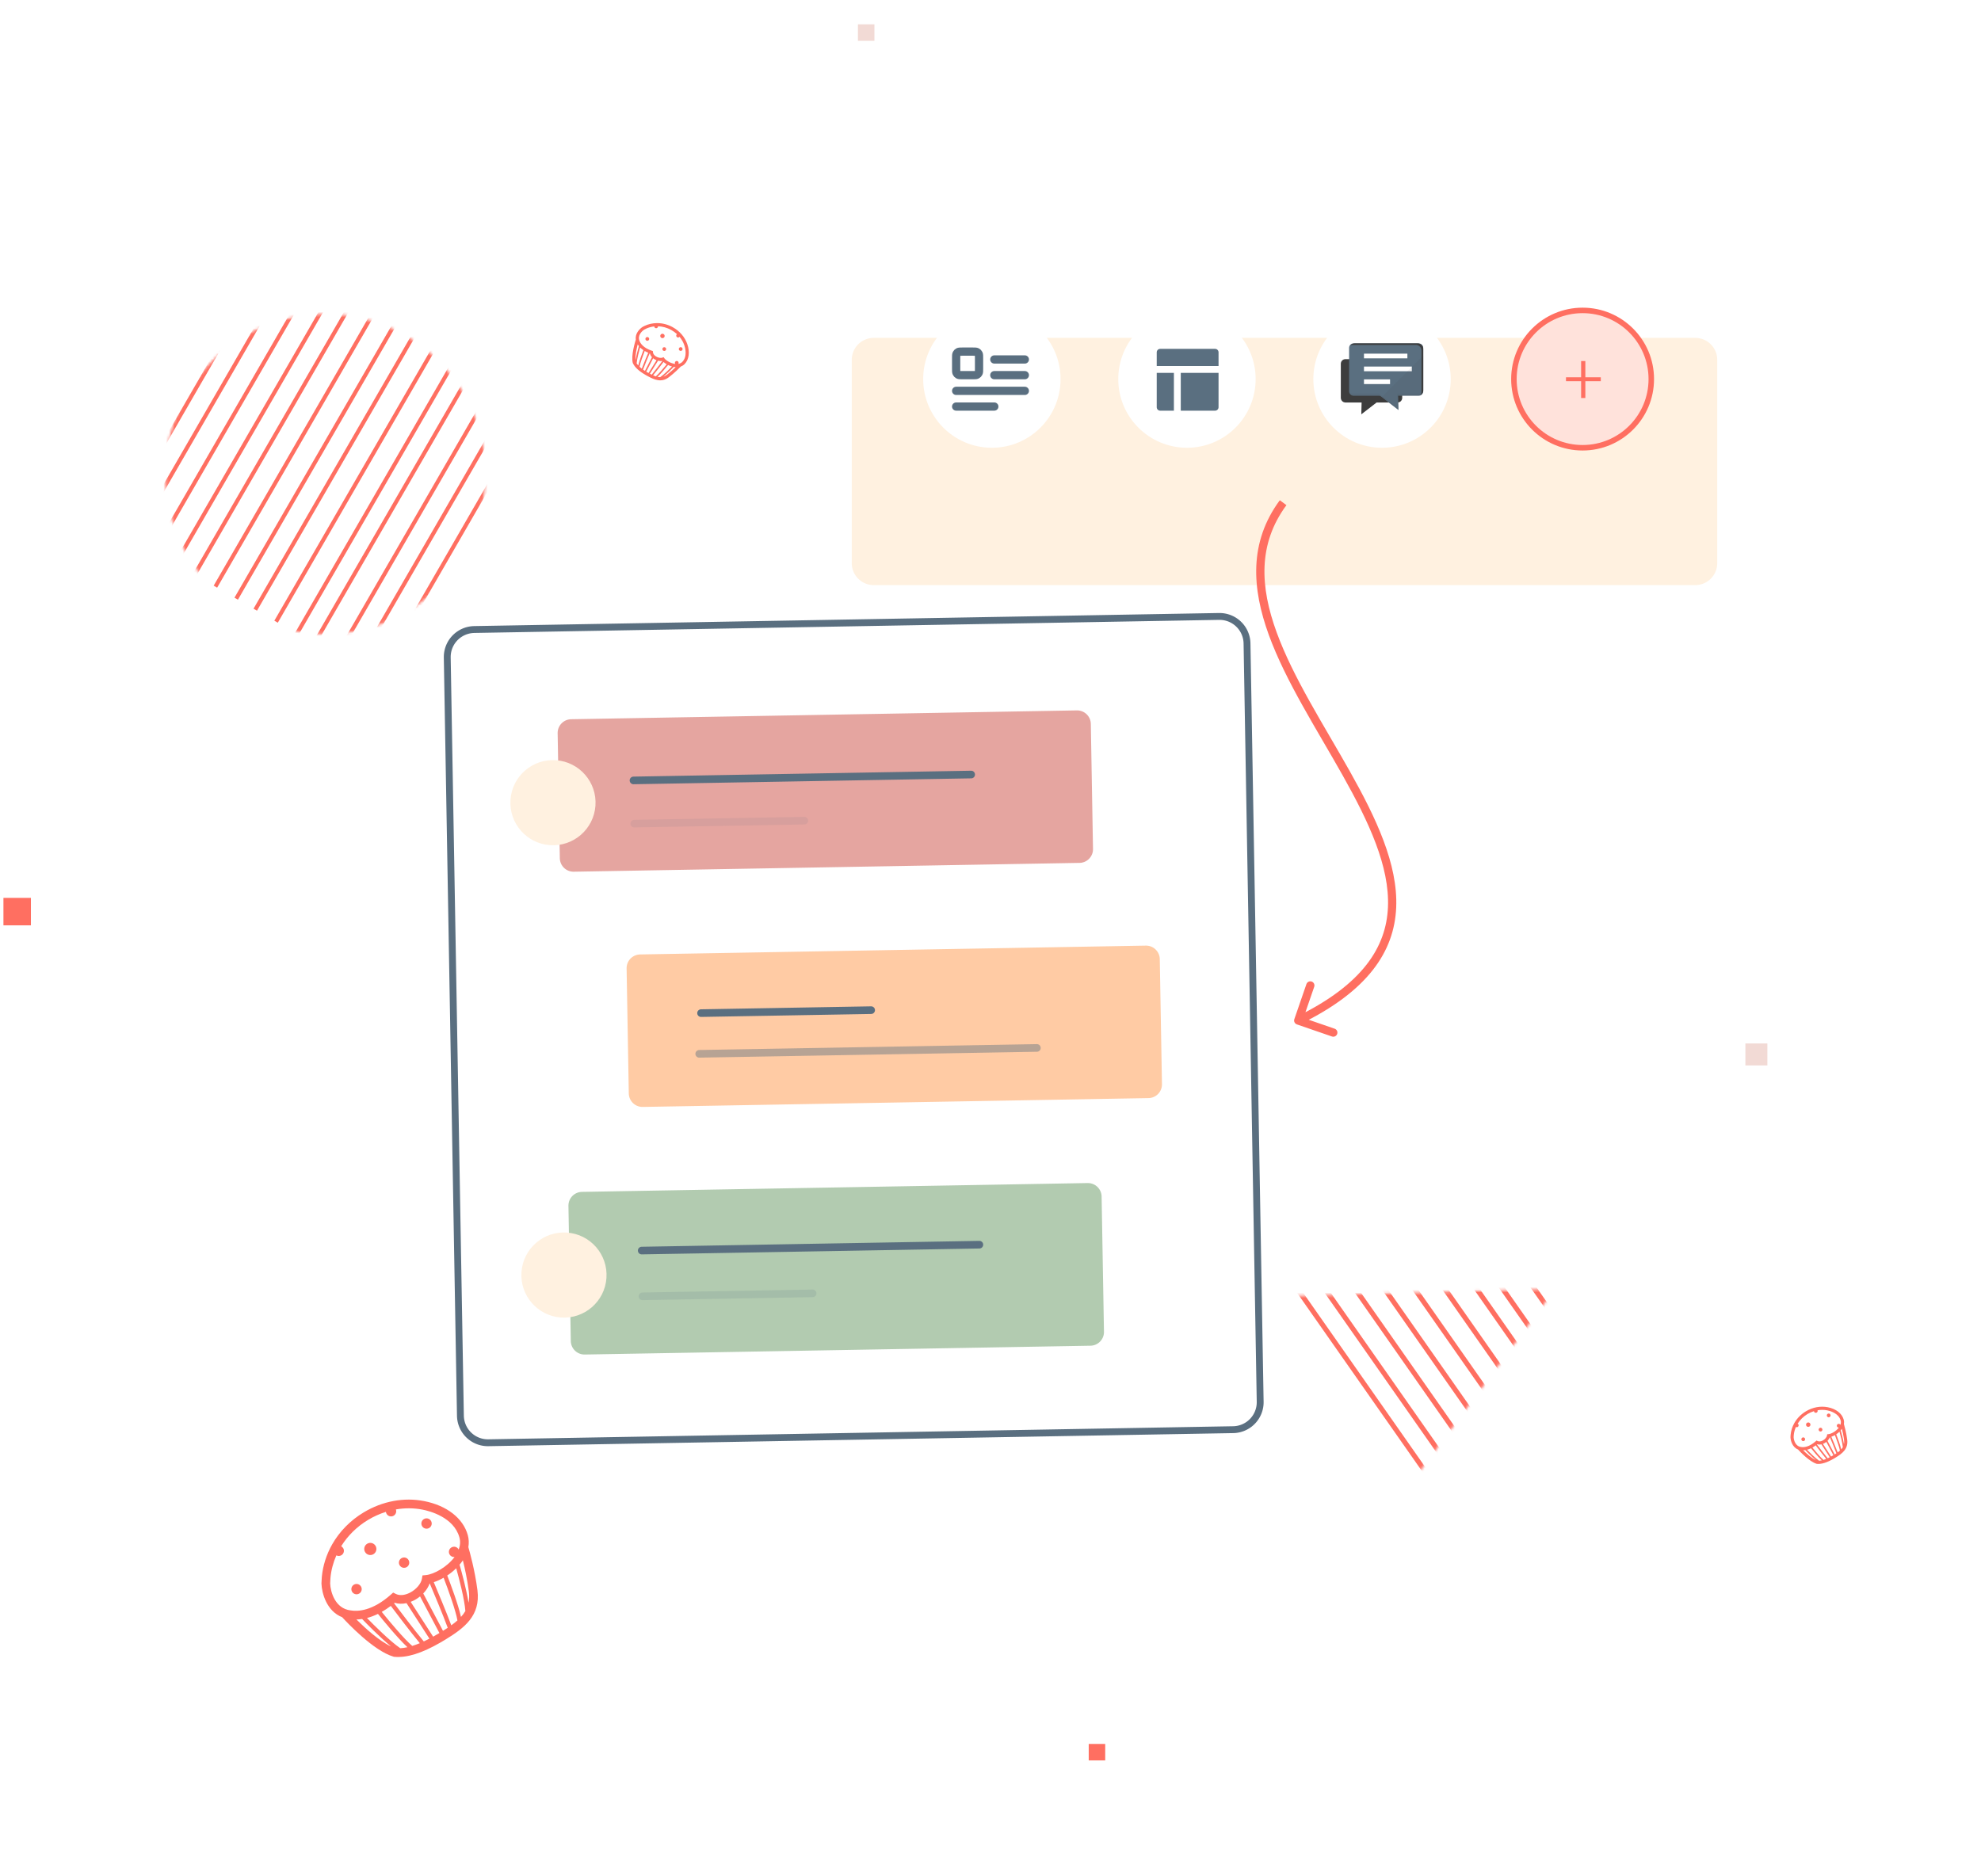 <svg width="721" height="683" viewBox="0 0 721 683" fill="none" xmlns="http://www.w3.org/2000/svg">
<path fill-rule="evenodd" clip-rule="evenodd" d="M508.827 564.395C623.457 453.16 666.695 54.91 317.163 69.097C-32.37 83.285 36.416 333.867 112.377 453.211C188.338 572.554 394.197 675.63 508.827 564.395Z" fill="white"/>
<path fill-rule="evenodd" clip-rule="evenodd" d="M1.25 326.857H11.25V336.857H1.25V326.857Z" fill="#FF6F61"/>
<path fill-rule="evenodd" clip-rule="evenodd" d="M396.25 634.857H402.25V640.857H396.25V634.857Z" fill="#FF6F61"/>
<path fill-rule="evenodd" clip-rule="evenodd" d="M312.25 8.857H318.25V14.857H312.25V8.857Z" fill="#F2DAD5"/>
<path fill-rule="evenodd" clip-rule="evenodd" d="M635.25 379.857H643.25V387.857H635.25V379.857Z" fill="#F2DAD5"/>
<mask id="mask0_309_1391" style="mask-type:luminance" maskUnits="userSpaceOnUse" x="60" y="114" width="117" height="117">
<path d="M89.258 223.059C117.134 239.153 152.781 229.596 168.879 201.713C184.978 173.83 175.431 138.179 147.555 122.086C119.68 105.992 84.033 115.549 67.934 143.432C51.836 171.315 61.383 206.965 89.258 223.059Z" fill="white"/>
</mask>
<g mask="url(#mask0_309_1391)">
<path fill-rule="evenodd" clip-rule="evenodd" d="M95.543 80.426L96.805 81.154L34.864 188.438L33.602 187.71L95.543 80.426Z" fill="#FF6F61"/>
<path fill-rule="evenodd" clip-rule="evenodd" d="M103.114 84.797L104.376 85.525L42.436 192.809L41.174 192.081L103.114 84.797Z" fill="#FF6F61"/>
<path fill-rule="evenodd" clip-rule="evenodd" d="M110.054 88.804L111.316 89.532L49.375 196.816L48.113 196.088L110.054 88.804Z" fill="#FF6F61"/>
<path fill-rule="evenodd" clip-rule="evenodd" d="M117.625 93.175L118.887 93.903L56.946 201.187L55.684 200.459L117.625 93.175Z" fill="#FF6F61"/>
<path fill-rule="evenodd" clip-rule="evenodd" d="M125.195 97.546L126.457 98.274L64.517 205.558L63.255 204.83L125.195 97.546Z" fill="#FF6F61"/>
<path fill-rule="evenodd" clip-rule="evenodd" d="M132.136 101.552L133.398 102.281L71.457 209.565L70.195 208.836L132.136 101.552Z" fill="#FF6F61"/>
<path fill-rule="evenodd" clip-rule="evenodd" d="M139.706 105.923L140.968 106.652L79.027 213.936L77.766 213.207L139.706 105.923Z" fill="#FF6F61"/>
<path fill-rule="evenodd" clip-rule="evenodd" d="M147.277 110.294L148.539 111.023L86.599 218.307L85.337 217.579L147.277 110.294Z" fill="#FF6F61"/>
<path fill-rule="evenodd" clip-rule="evenodd" d="M154.217 114.301L155.479 115.03L93.538 222.314L92.276 221.585L154.217 114.301Z" fill="#FF6F61"/>
<path fill-rule="evenodd" clip-rule="evenodd" d="M161.788 118.672L163.05 119.401L101.109 226.685L99.848 225.956L161.788 118.672Z" fill="#FF6F61"/>
<path fill-rule="evenodd" clip-rule="evenodd" d="M169.359 123.043L170.621 123.772L108.681 231.056L107.419 230.328L169.359 123.043Z" fill="#FF6F61"/>
<path fill-rule="evenodd" clip-rule="evenodd" d="M175.668 126.686L176.93 127.415L114.989 234.699L113.727 233.97L175.668 126.686Z" fill="#FF6F61"/>
<path fill-rule="evenodd" clip-rule="evenodd" d="M183.87 131.421L185.132 132.15L123.191 239.434L121.93 238.705L183.87 131.421Z" fill="#FF6F61"/>
<path fill-rule="evenodd" clip-rule="evenodd" d="M190.81 135.428L192.071 136.157L130.131 243.441L128.869 242.712L190.81 135.428Z" fill="#FF6F61"/>
<path fill-rule="evenodd" clip-rule="evenodd" d="M198.381 139.799L199.643 140.528L137.702 247.812L136.44 247.083L198.381 139.799Z" fill="#FF6F61"/>
</g>
<mask id="mask1_309_1391" style="mask-type:luminance" maskUnits="userSpaceOnUse" x="469" y="469" width="97" height="67">
<path d="M564.872 470.831L517.063 535.253C517.04 535.284 517.015 535.314 516.988 535.343C516.962 535.371 516.933 535.398 516.903 535.423C516.874 535.448 516.842 535.471 516.81 535.492C516.777 535.514 516.744 535.533 516.709 535.551C516.674 535.568 516.638 535.583 516.601 535.597C516.565 535.61 516.528 535.621 516.49 535.63C516.452 535.639 516.413 535.646 516.375 535.65C516.336 535.655 516.297 535.657 516.258 535.657C516.219 535.656 516.18 535.654 516.141 535.649C516.103 535.645 516.064 535.638 516.027 535.629C515.989 535.62 515.951 535.608 515.915 535.595C515.878 535.581 515.843 535.566 515.808 535.548C515.773 535.53 515.74 535.511 515.707 535.489C515.675 535.467 515.644 535.444 515.614 535.419C515.584 535.393 515.556 535.366 515.53 535.338C515.503 535.309 515.478 535.279 515.455 535.248L470.084 473.322C470.07 473.304 470.057 473.285 470.045 473.266C470.033 473.247 470.022 473.227 470.011 473.207C470 473.187 469.99 473.167 469.981 473.146C469.971 473.126 469.962 473.105 469.955 473.084C469.947 473.062 469.939 473.041 469.933 473.019C469.926 472.998 469.92 472.976 469.915 472.954C469.91 472.932 469.906 472.909 469.903 472.887C469.899 472.865 469.896 472.842 469.894 472.819C469.892 472.797 469.891 472.774 469.891 472.752C469.89 472.729 469.89 472.706 469.892 472.684C469.893 472.661 469.894 472.638 469.897 472.616C469.9 472.593 469.903 472.571 469.907 472.549C469.911 472.527 469.916 472.504 469.922 472.483C469.928 472.461 469.934 472.439 469.941 472.417C469.948 472.396 469.956 472.375 469.965 472.354C469.973 472.333 469.982 472.312 469.992 472.292C470.002 472.271 470.013 472.251 470.024 472.232C470.036 472.212 470.048 472.193 470.06 472.174C470.073 472.155 470.086 472.137 470.1 472.119C470.114 472.101 470.128 472.084 470.144 472.067C470.159 472.05 470.174 472.033 470.19 472.018C470.207 472.002 470.223 471.987 470.241 471.972C470.258 471.957 470.276 471.943 470.294 471.929C470.312 471.916 470.33 471.903 470.35 471.891C470.369 471.879 470.388 471.867 470.408 471.856C470.428 471.845 470.448 471.835 470.469 471.825C470.489 471.816 470.51 471.807 470.531 471.799C470.552 471.791 470.574 471.783 470.595 471.777C470.617 471.77 470.639 471.764 470.661 471.759C470.683 471.754 470.705 471.749 470.727 471.746C470.75 471.742 470.772 471.739 470.795 471.737C470.817 471.735 470.84 471.733 470.863 471.733L564.043 469.237C564.067 469.237 564.09 469.237 564.113 469.238C564.136 469.239 564.16 469.241 564.183 469.243C564.206 469.246 564.229 469.249 564.252 469.253C564.275 469.258 564.297 469.263 564.32 469.269C564.342 469.274 564.365 469.281 564.387 469.288C564.409 469.296 564.431 469.304 564.452 469.313C564.474 469.322 564.495 469.331 564.516 469.342C564.537 469.352 564.557 469.363 564.577 469.375C564.597 469.387 564.617 469.399 564.636 469.413C564.655 469.426 564.674 469.44 564.692 469.454C564.71 469.469 564.728 469.484 564.745 469.499C564.762 469.515 564.779 469.531 564.795 469.548C564.811 469.565 564.826 469.583 564.841 469.601C564.856 469.619 564.87 469.637 564.884 469.656C564.897 469.675 564.91 469.694 564.922 469.714C564.934 469.734 564.946 469.754 564.956 469.775C564.967 469.796 564.977 469.817 564.986 469.838C564.996 469.859 565.004 469.881 565.012 469.903C565.02 469.925 565.027 469.947 565.033 469.969C565.039 469.992 565.045 470.014 565.049 470.037C565.054 470.06 565.058 470.083 565.061 470.106C565.064 470.129 565.066 470.152 565.067 470.176C565.069 470.199 565.069 470.222 565.069 470.245C565.069 470.269 565.068 470.292 565.066 470.315C565.064 470.338 565.061 470.361 565.058 470.384C565.055 470.408 565.05 470.43 565.045 470.453C565.04 470.476 565.034 470.498 565.028 470.521C565.021 470.543 565.014 470.565 565.005 470.587C564.997 470.609 564.988 470.63 564.979 470.651C564.969 470.672 564.959 470.693 564.947 470.714C564.936 470.734 564.924 470.754 564.912 470.774C564.899 470.793 564.886 470.812 564.872 470.831Z" fill="white"/>
</mask>
<g mask="url(#mask1_309_1391)">
<path fill-rule="evenodd" clip-rule="evenodd" d="M609.803 494.284L608.314 495.326L547.288 408.172L548.776 407.129L609.803 494.284Z" fill="#FF6F61"/>
<path fill-rule="evenodd" clip-rule="evenodd" d="M601.908 499.548L600.419 500.59L539.393 413.436L540.882 412.393L601.908 499.548Z" fill="#FF6F61"/>
<path fill-rule="evenodd" clip-rule="evenodd" d="M595.753 504.281L594.264 505.324L533.238 418.169L534.727 417.127L595.753 504.281Z" fill="#FF6F61"/>
<path fill-rule="evenodd" clip-rule="evenodd" d="M587.859 509.545L586.37 510.588L525.344 423.433L526.833 422.391L587.859 509.545Z" fill="#FF6F61"/>
<path fill-rule="evenodd" clip-rule="evenodd" d="M579.965 514.81L578.476 515.852L517.45 428.698L518.939 427.655L579.965 514.81Z" fill="#FF6F61"/>
<path fill-rule="evenodd" clip-rule="evenodd" d="M573.81 519.543L572.321 520.586L511.294 433.431L512.783 432.388L573.81 519.543Z" fill="#FF6F61"/>
<path fill-rule="evenodd" clip-rule="evenodd" d="M565.916 524.807L564.427 525.85L503.401 438.695L504.89 437.653L565.916 524.807Z" fill="#FF6F61"/>
<path fill-rule="evenodd" clip-rule="evenodd" d="M559.197 530.941L557.708 531.983L496.682 444.829L498.171 443.786L559.197 530.941Z" fill="#FF6F61"/>
<path fill-rule="evenodd" clip-rule="evenodd" d="M550.958 534.804L549.469 535.847L488.443 448.692L489.932 447.65L550.958 534.804Z" fill="#FF6F61"/>
<path fill-rule="evenodd" clip-rule="evenodd" d="M543.973 540.069L542.484 541.111L481.458 453.957L482.946 452.914L543.973 540.069Z" fill="#FF6F61"/>
<path fill-rule="evenodd" clip-rule="evenodd" d="M537.254 546.203L535.765 547.245L474.739 460.091L476.228 459.048L537.254 546.203Z" fill="#FF6F61"/>
<path fill-rule="evenodd" clip-rule="evenodd" d="M529.923 550.066L528.434 551.108L467.408 463.954L468.897 462.911L529.923 550.066Z" fill="#FF6F61"/>
<path fill-rule="evenodd" clip-rule="evenodd" d="M522.296 556.2L520.807 557.242L459.781 470.088L461.27 469.045L522.296 556.2Z" fill="#FF6F61"/>
<path fill-rule="evenodd" clip-rule="evenodd" d="M515.005 560.329L513.516 561.372L452.49 474.217L453.979 473.175L515.005 560.329Z" fill="#FF6F61"/>
</g>
<path fill-rule="evenodd" clip-rule="evenodd" d="M617.196 47.205C616.465 46.417 615.252 45.525 615.398 45.192C617.877 39.518 621.106 34.285 627.263 31.526C628.681 30.894 631.178 30.997 632.505 31.782C633.678 32.484 634.834 34.97 634.402 36.05C631.445 43.316 624.917 46.149 617.196 47.205Z" fill="white"/>
<path fill-rule="evenodd" clip-rule="evenodd" d="M693.408 58.215C692.744 57.142 691.961 56.145 691.51 54.955C691.387 54.627 692.174 53.586 692.713 53.136C694.965 51.201 697.385 49.393 700.085 50.943C701 51.464 701.552 52.941 701.98 54.139C702.104 54.477 701.333 55.518 700.802 55.985C698.563 57.967 696.216 59.547 693.408 58.215Z" fill="white"/>
<path fill-rule="evenodd" clip-rule="evenodd" d="M685.078 130.257C684.343 128.701 683.05 127.197 683.071 125.665C683.078 124.054 684.036 121.329 685.102 120.992C690.39 119.356 695.543 119.795 699.664 124.066C700.148 124.563 700.521 125.746 700.28 126.336C699.634 127.933 698.955 130.159 697.713 130.747C693.508 132.753 689.176 132.231 685.078 130.257Z" fill="white"/>
<g filter="url(#filter0_d_309_1391)">
<path fill-rule="evenodd" clip-rule="evenodd" d="M317.999 93H617.001C617.132 93 617.262 93.003 617.393 93.01C617.524 93.016 617.655 93.026 617.785 93.038C617.915 93.051 618.045 93.067 618.175 93.087C618.304 93.106 618.433 93.128 618.561 93.154C618.69 93.179 618.818 93.208 618.945 93.24C619.072 93.272 619.198 93.306 619.323 93.344C619.448 93.382 619.573 93.424 619.696 93.468C619.819 93.512 619.941 93.559 620.062 93.609C620.183 93.659 620.302 93.712 620.421 93.768C620.539 93.824 620.656 93.883 620.772 93.945C620.887 94.006 621.001 94.071 621.113 94.138C621.226 94.205 621.336 94.275 621.445 94.348C621.554 94.421 621.661 94.496 621.766 94.574C621.871 94.652 621.975 94.733 622.076 94.816C622.177 94.899 622.276 94.984 622.373 95.072C622.47 95.16 622.564 95.25 622.657 95.343C622.75 95.435 622.84 95.53 622.928 95.627C623.016 95.724 623.101 95.823 623.184 95.924C623.267 96.026 623.348 96.129 623.426 96.234C623.504 96.339 623.579 96.446 623.652 96.555C623.725 96.664 623.795 96.774 623.862 96.887C623.929 96.999 623.994 97.113 624.056 97.228C624.117 97.344 624.176 97.461 624.232 97.579C624.288 97.697 624.341 97.817 624.391 97.938C624.441 98.059 624.488 98.181 624.532 98.304C624.577 98.427 624.618 98.552 624.656 98.677C624.694 98.802 624.729 98.928 624.76 99.055C624.792 99.182 624.821 99.31 624.846 99.439C624.872 99.567 624.894 99.696 624.913 99.825C624.932 99.955 624.949 100.085 624.962 100.215C624.975 100.345 624.984 100.476 624.99 100.607C624.997 100.737 625 100.868 625 100.999V175.001C625 175.132 624.997 175.263 624.99 175.394C624.984 175.524 624.975 175.655 624.962 175.785C624.949 175.915 624.932 176.045 624.913 176.175C624.894 176.304 624.872 176.433 624.846 176.562C624.821 176.69 624.792 176.818 624.76 176.945C624.729 177.072 624.694 177.198 624.656 177.323C624.618 177.448 624.577 177.573 624.532 177.696C624.488 177.819 624.441 177.941 624.391 178.062C624.341 178.183 624.288 178.303 624.232 178.421C624.176 178.539 624.117 178.656 624.055 178.772C623.994 178.887 623.929 179.001 623.862 179.113C623.795 179.226 623.725 179.336 623.652 179.445C623.579 179.554 623.504 179.661 623.426 179.766C623.348 179.871 623.267 179.974 623.184 180.076C623.101 180.177 623.016 180.276 622.928 180.373C622.84 180.47 622.75 180.565 622.657 180.657C622.564 180.75 622.47 180.84 622.373 180.928C622.276 181.016 622.177 181.101 622.076 181.184C621.975 181.267 621.871 181.348 621.766 181.426C621.661 181.504 621.554 181.579 621.445 181.652C621.336 181.725 621.226 181.795 621.113 181.862C621.001 181.929 620.887 181.994 620.772 182.055C620.656 182.117 620.539 182.176 620.421 182.232C620.302 182.288 620.183 182.341 620.062 182.391C619.941 182.441 619.819 182.488 619.696 182.532C619.573 182.577 619.448 182.618 619.323 182.656C619.198 182.694 619.072 182.728 618.945 182.76C618.818 182.792 618.69 182.821 618.561 182.846C618.433 182.872 618.304 182.894 618.175 182.913C618.045 182.933 617.915 182.949 617.785 182.962C617.655 182.974 617.524 182.984 617.393 182.99C617.262 182.997 617.132 183 617.001 183H317.999C317.868 183 317.737 182.997 317.607 182.99C317.476 182.984 317.345 182.974 317.215 182.962C317.085 182.949 316.955 182.933 316.825 182.913C316.696 182.894 316.567 182.872 316.438 182.846C316.31 182.821 316.182 182.792 316.055 182.76C315.928 182.728 315.802 182.694 315.677 182.656C315.552 182.618 315.427 182.577 315.304 182.532C315.181 182.488 315.059 182.441 314.938 182.391C314.817 182.341 314.697 182.288 314.579 182.232C314.461 182.176 314.344 182.117 314.228 182.055C314.113 181.994 313.999 181.929 313.887 181.862C313.774 181.795 313.664 181.725 313.555 181.652C313.446 181.579 313.339 181.504 313.234 181.426C313.129 181.348 313.026 181.267 312.924 181.184C312.823 181.101 312.724 181.016 312.627 180.928C312.53 180.84 312.435 180.75 312.343 180.657C312.25 180.565 312.16 180.47 312.072 180.373C311.984 180.276 311.899 180.177 311.816 180.076C311.733 179.974 311.652 179.871 311.574 179.766C311.496 179.661 311.421 179.554 311.348 179.445C311.275 179.336 311.205 179.226 311.138 179.113C311.071 179.001 311.006 178.887 310.945 178.772C310.883 178.656 310.824 178.539 310.768 178.421C310.712 178.303 310.659 178.183 310.609 178.062C310.559 177.941 310.512 177.819 310.468 177.696C310.423 177.573 310.382 177.448 310.344 177.323C310.306 177.198 310.272 177.072 310.24 176.945C310.208 176.818 310.179 176.69 310.154 176.562C310.128 176.433 310.106 176.304 310.087 176.175C310.067 176.045 310.051 175.915 310.039 175.785C310.026 175.655 310.016 175.524 310.01 175.394C310.003 175.263 310 175.132 310 175.001V100.999C310 100.868 310.003 100.737 310.01 100.607C310.016 100.476 310.026 100.345 310.039 100.215C310.051 100.085 310.067 99.955 310.087 99.825C310.106 99.696 310.128 99.567 310.154 99.439C310.179 99.31 310.208 99.182 310.24 99.055C310.272 98.928 310.306 98.802 310.344 98.677C310.382 98.552 310.423 98.427 310.468 98.304C310.512 98.181 310.559 98.059 310.609 97.938C310.659 97.817 310.712 97.697 310.768 97.579C310.824 97.461 310.883 97.344 310.945 97.228C311.006 97.113 311.071 96.999 311.138 96.887C311.205 96.774 311.275 96.664 311.348 96.555C311.421 96.446 311.496 96.339 311.574 96.234C311.652 96.129 311.733 96.026 311.816 95.924C311.899 95.823 311.984 95.724 312.072 95.627C312.16 95.53 312.25 95.435 312.343 95.343C312.435 95.25 312.53 95.16 312.627 95.072C312.724 94.984 312.823 94.899 312.924 94.816C313.026 94.733 313.129 94.652 313.234 94.574C313.339 94.496 313.446 94.421 313.555 94.348C313.664 94.275 313.774 94.205 313.887 94.138C313.999 94.071 314.113 94.006 314.228 93.945C314.344 93.883 314.461 93.824 314.579 93.768C314.697 93.712 314.817 93.659 314.938 93.609C315.059 93.559 315.181 93.512 315.304 93.468C315.427 93.424 315.552 93.382 315.677 93.344C315.802 93.306 315.928 93.272 316.055 93.24C316.182 93.208 316.31 93.179 316.438 93.154C316.567 93.128 316.696 93.106 316.825 93.087C316.955 93.067 317.085 93.051 317.215 93.038C317.345 93.026 317.476 93.016 317.607 93.01C317.737 93.003 317.868 93 317.999 93Z" fill="#FFF1E0"/>
</g>
<path fill-rule="evenodd" clip-rule="evenodd" d="M361 163C374.807 163 386 151.807 386 138C386 124.193 374.807 113 361 113C347.193 113 336 124.193 336 138C336 151.807 347.193 163 361 163Z" fill="white"/>
<path fill-rule="evenodd" clip-rule="evenodd" d="M432 163C445.807 163 457 151.807 457 138C457 124.193 445.807 113 432 113C418.193 113 407 124.193 407 138C407 151.807 418.193 163 432 163Z" fill="white"/>
<path fill-rule="evenodd" clip-rule="evenodd" d="M503 163C516.807 163 528 151.807 528 138C528 124.193 516.807 113 503 113C489.193 113 478 124.193 478 138C478 151.807 489.193 163 503 163Z" fill="white"/>
<path fill-rule="evenodd" clip-rule="evenodd" d="M576 163C589.807 163 601 151.807 601 138C601 124.193 589.807 113 576 113C562.193 113 551 124.193 551 138C551 151.807 562.193 163 576 163Z" fill="#FFE2DB" stroke="#FF6F61" stroke-width="2"/>
<path d="M576.998 137.348H582.622V138.77H576.998V144.889H575.462V138.77H569.952V137.348H575.462V131.432H576.998V137.348Z" fill="#FF6F61"/>
<path d="M472.011 372.918C471.228 372.648 470.812 371.794 471.082 371.011L475.483 358.249C475.753 357.466 476.606 357.05 477.39 357.32C478.173 357.59 478.589 358.444 478.319 359.227L474.407 370.571L485.751 374.483C486.535 374.753 486.951 375.607 486.68 376.39C486.41 377.173 485.557 377.589 484.773 377.319L472.011 372.918ZM468.207 183.89C457.752 198.071 458.622 213.665 464.628 230.151C470.666 246.724 481.735 263.792 491.307 280.828C500.791 297.704 508.831 314.6 508.155 330.369C507.467 346.391 497.837 360.825 473.157 372.849L471.843 370.152C495.912 358.426 504.533 344.797 505.157 330.241C505.793 315.431 498.209 299.233 488.692 282.297C479.265 265.52 467.959 248.057 461.809 231.178C455.628 214.21 454.498 197.429 465.792 182.11L468.207 183.89Z" fill="#FF6F61"/>
<path fill-rule="evenodd" clip-rule="evenodd" d="M172.602 229.167L443.687 224.407C443.851 224.404 444.015 224.405 444.178 224.411C444.342 224.416 444.505 224.425 444.668 224.438C444.832 224.451 444.995 224.468 445.157 224.49C445.319 224.511 445.48 224.536 445.641 224.565C445.803 224.594 445.963 224.627 446.122 224.664C446.282 224.701 446.44 224.742 446.597 224.787C446.755 224.832 446.911 224.88 447.066 224.933C447.222 224.985 447.375 225.041 447.527 225.101C447.679 225.161 447.83 225.225 447.979 225.292C448.129 225.36 448.276 225.431 448.421 225.505C448.567 225.58 448.711 225.658 448.853 225.74C448.995 225.821 449.134 225.906 449.272 225.995C449.409 226.083 449.545 226.175 449.679 226.271C449.812 226.366 449.942 226.464 450.07 226.566C450.198 226.667 450.324 226.772 450.448 226.88C450.571 226.988 450.691 227.098 450.809 227.212C450.927 227.326 451.041 227.442 451.154 227.561C451.266 227.681 451.375 227.803 451.481 227.927C451.587 228.052 451.689 228.179 451.79 228.309C451.889 228.439 451.986 228.571 452.079 228.705C452.172 228.84 452.262 228.977 452.349 229.115C452.435 229.254 452.518 229.395 452.598 229.538C452.678 229.681 452.754 229.826 452.826 229.973C452.898 230.12 452.967 230.268 453.033 230.418C453.098 230.568 453.16 230.72 453.218 230.873C453.276 231.026 453.33 231.18 453.38 231.336C453.43 231.492 453.476 231.649 453.519 231.807C453.561 231.965 453.6 232.124 453.634 232.284C453.669 232.444 453.7 232.604 453.727 232.766C453.754 232.927 453.776 233.089 453.795 233.252C453.814 233.414 453.829 233.577 453.84 233.741C453.851 233.904 453.857 234.067 453.86 234.231L458.651 510.281C458.654 510.445 458.653 510.608 458.647 510.772C458.642 510.935 458.633 511.098 458.62 511.261C458.607 511.425 458.59 511.587 458.568 511.749C458.547 511.912 458.522 512.073 458.493 512.235C458.464 512.396 458.43 512.556 458.393 512.715C458.357 512.875 458.316 513.033 458.271 513.19C458.226 513.347 458.177 513.503 458.125 513.658C458.073 513.813 458.017 513.967 457.957 514.119C457.897 514.272 457.833 514.422 457.766 514.572C457.698 514.721 457.627 514.868 457.552 515.013C457.477 515.159 457.399 515.303 457.318 515.445C457.236 515.587 457.151 515.727 457.063 515.864C456.974 516.002 456.882 516.137 456.787 516.27C456.692 516.403 456.594 516.534 456.492 516.662C456.391 516.79 456.286 516.915 456.178 517.039C456.071 517.162 455.96 517.283 455.846 517.401C455.732 517.518 455.616 517.633 455.497 517.745C455.377 517.857 455.255 517.966 455.13 518.072C455.006 518.178 454.879 518.28 454.75 518.38C454.619 518.48 454.487 518.577 454.353 518.67C454.218 518.763 454.082 518.853 453.943 518.94C453.804 519.026 453.663 519.109 453.52 519.188C453.377 519.268 453.233 519.344 453.086 519.417C452.94 519.49 452.791 519.559 452.641 519.624C452.491 519.689 452.339 519.751 452.186 519.809C452.033 519.866 451.879 519.92 451.723 519.971C451.567 520.021 451.41 520.067 451.252 520.109C451.094 520.152 450.936 520.191 450.776 520.226C450.616 520.26 450.455 520.291 450.294 520.318C450.132 520.345 449.97 520.368 449.808 520.386C449.645 520.405 449.483 520.42 449.32 520.431C449.156 520.442 448.993 520.449 448.829 520.452L177.744 525.211C177.58 525.214 177.416 525.213 177.253 525.208C177.089 525.203 176.926 525.194 176.763 525.18C176.6 525.167 176.437 525.15 176.275 525.129C176.112 525.108 175.951 525.083 175.79 525.053C175.629 525.024 175.468 524.991 175.309 524.955C175.149 524.918 174.991 524.877 174.834 524.832C174.676 524.787 174.52 524.738 174.365 524.686C174.21 524.634 174.056 524.577 173.904 524.517C173.752 524.457 173.601 524.393 173.452 524.326C173.303 524.259 173.155 524.188 173.01 524.114C172.864 524.039 172.72 523.961 172.578 523.879C172.436 523.797 172.297 523.712 172.159 523.624C172.021 523.535 171.886 523.443 171.753 523.348C171.62 523.253 171.489 523.154 171.361 523.052C171.232 522.951 171.107 522.847 170.984 522.739C170.86 522.631 170.74 522.52 170.622 522.406C170.504 522.293 170.39 522.177 170.278 522.057C170.166 521.938 170.057 521.816 169.951 521.691C169.845 521.566 169.742 521.439 169.642 521.309C169.542 521.18 169.446 521.048 169.352 520.913C169.259 520.779 169.169 520.642 169.082 520.503C168.996 520.364 168.913 520.223 168.833 520.08C168.754 519.937 168.677 519.793 168.605 519.646C168.532 519.499 168.463 519.351 168.398 519.201C168.333 519.05 168.271 518.899 168.214 518.746C168.156 518.593 168.102 518.438 168.052 518.282C168.001 518.127 167.955 517.97 167.912 517.812C167.87 517.654 167.831 517.495 167.797 517.335C167.762 517.175 167.731 517.014 167.704 516.852C167.677 516.691 167.655 516.529 167.636 516.366C167.617 516.204 167.602 516.041 167.591 515.878C167.58 515.715 167.573 515.551 167.571 515.387L162.78 239.338C162.777 239.174 162.779 239.011 162.784 238.847C162.789 238.683 162.798 238.52 162.811 238.357C162.825 238.194 162.842 238.031 162.863 237.869C162.884 237.707 162.909 237.545 162.939 237.384C162.968 237.223 163.001 237.063 163.038 236.904C163.075 236.744 163.116 236.586 163.16 236.428C163.205 236.271 163.254 236.115 163.306 235.96C163.359 235.805 163.415 235.651 163.475 235.499C163.535 235.347 163.598 235.196 163.666 235.047C163.733 234.898 163.804 234.751 163.879 234.605C163.953 234.459 164.031 234.316 164.113 234.174C164.195 234.032 164.28 233.892 164.368 233.755C164.457 233.617 164.549 233.482 164.644 233.349C164.739 233.216 164.837 233.085 164.939 232.957C165.041 232.828 165.145 232.703 165.253 232.58C165.361 232.456 165.471 232.336 165.585 232.218C165.699 232.101 165.815 231.986 165.935 231.874C166.054 231.762 166.176 231.653 166.301 231.547C166.425 231.441 166.552 231.338 166.682 231.238C166.812 231.138 166.944 231.042 167.078 230.949C167.213 230.855 167.349 230.765 167.488 230.679C167.627 230.592 167.768 230.509 167.911 230.43C168.054 230.35 168.199 230.274 168.345 230.201C168.492 230.129 168.64 230.06 168.79 229.995C168.94 229.929 169.092 229.868 169.245 229.81C169.398 229.752 169.552 229.698 169.708 229.648C169.864 229.598 170.021 229.551 170.179 229.509C170.337 229.466 170.496 229.428 170.656 229.393C170.815 229.358 170.976 229.327 171.137 229.301C171.299 229.274 171.461 229.251 171.623 229.232C171.786 229.213 171.949 229.198 172.112 229.187C172.275 229.176 172.439 229.17 172.602 229.167Z" stroke="#5A6F80" stroke-width="2.5"/>
<path fill-rule="evenodd" clip-rule="evenodd" d="M207.871 261.825L391.927 258.612C392.009 258.611 392.09 258.611 392.172 258.614C392.254 258.616 392.335 258.621 392.418 258.628C392.499 258.634 392.58 258.643 392.661 258.653C392.743 258.664 392.824 258.677 392.904 258.691C392.984 258.706 393.064 258.722 393.144 258.741C393.223 258.759 393.303 258.78 393.382 258.802C393.46 258.824 393.538 258.849 393.616 258.875C393.693 258.901 393.77 258.929 393.847 258.959C393.922 258.989 393.998 259.021 394.072 259.055C394.147 259.088 394.221 259.124 394.293 259.161C394.366 259.199 394.438 259.238 394.509 259.278C394.58 259.319 394.65 259.362 394.719 259.406C394.787 259.45 394.855 259.496 394.922 259.544C394.988 259.591 395.053 259.641 395.118 259.691C395.182 259.742 395.245 259.794 395.306 259.848C395.368 259.902 395.428 259.958 395.486 260.014C395.545 260.071 395.603 260.129 395.659 260.189C395.715 260.249 395.769 260.31 395.823 260.372C395.876 260.434 395.927 260.498 395.977 260.563C396.027 260.628 396.075 260.694 396.121 260.761C396.168 260.828 396.213 260.897 396.256 260.966C396.3 261.035 396.341 261.106 396.381 261.177C396.421 261.249 396.459 261.321 396.496 261.395C396.531 261.468 396.566 261.542 396.598 261.617C396.631 261.692 396.662 261.768 396.69 261.844C396.72 261.921 396.747 261.998 396.771 262.076C396.797 262.154 396.82 262.232 396.842 262.311C396.863 262.39 396.882 262.47 396.9 262.55C396.917 262.63 396.933 262.71 396.946 262.791C396.959 262.871 396.971 262.952 396.98 263.034C396.99 263.115 396.997 263.196 397.002 263.278C397.008 263.36 397.011 263.441 397.013 263.523L397.807 309.035C397.809 309.117 397.808 309.199 397.805 309.281C397.803 309.363 397.798 309.444 397.792 309.526C397.785 309.607 397.777 309.689 397.766 309.77C397.755 309.851 397.742 309.932 397.728 310.012C397.714 310.093 397.697 310.173 397.678 310.253C397.66 310.332 397.639 310.411 397.617 310.49C397.595 310.569 397.57 310.647 397.544 310.724C397.518 310.802 397.49 310.879 397.46 310.955C397.43 311.031 397.398 311.106 397.365 311.181C397.331 311.255 397.295 311.329 397.257 311.402C397.22 311.475 397.181 311.547 397.14 311.617C397.099 311.688 397.057 311.758 397.013 311.827C396.969 311.896 396.923 311.964 396.875 312.03C396.828 312.097 396.779 312.162 396.728 312.226C396.677 312.29 396.625 312.353 396.571 312.415C396.517 312.476 396.461 312.536 396.404 312.595C396.348 312.654 396.29 312.712 396.23 312.768C396.17 312.824 396.109 312.878 396.047 312.931C395.984 312.984 395.921 313.036 395.857 313.085C395.791 313.135 395.725 313.184 395.658 313.23C395.591 313.277 395.523 313.322 395.453 313.365C395.383 313.408 395.313 313.45 395.242 313.49C395.17 313.529 395.098 313.567 395.024 313.604C394.951 313.64 394.877 313.674 394.802 313.707C394.727 313.74 394.651 313.77 394.575 313.799C394.498 313.828 394.421 313.855 394.343 313.88C394.265 313.906 394.186 313.929 394.107 313.95C394.028 313.971 393.949 313.991 393.869 314.008C393.79 314.025 393.709 314.041 393.628 314.054C393.548 314.067 393.467 314.079 393.386 314.088C393.304 314.098 393.222 314.105 393.141 314.111C393.059 314.116 392.977 314.119 392.896 314.121L208.84 317.334C208.758 317.335 208.677 317.334 208.595 317.332C208.513 317.329 208.431 317.325 208.35 317.318C208.268 317.312 208.187 317.303 208.106 317.292C208.025 317.282 207.944 317.269 207.863 317.255C207.783 317.24 207.703 317.224 207.623 317.205C207.543 317.187 207.464 317.166 207.386 317.144C207.307 317.121 207.229 317.097 207.151 317.071C207.074 317.045 206.997 317.017 206.921 316.987C206.845 316.957 206.769 316.925 206.695 316.891C206.62 316.857 206.547 316.822 206.474 316.785C206.401 316.747 206.329 316.708 206.258 316.667C206.187 316.627 206.117 316.584 206.049 316.54C205.98 316.496 205.912 316.45 205.846 316.402C205.779 316.354 205.714 316.305 205.65 316.254C205.585 316.204 205.523 316.151 205.461 316.098C205.399 316.044 205.339 315.988 205.28 315.931C205.222 315.875 205.164 315.816 205.108 315.757C205.052 315.697 204.998 315.636 204.945 315.574C204.892 315.511 204.84 315.448 204.79 315.383C204.74 315.318 204.692 315.252 204.646 315.185C204.599 315.118 204.554 315.049 204.511 314.98C204.467 314.91 204.426 314.84 204.386 314.769C204.346 314.697 204.308 314.625 204.272 314.551C204.236 314.478 204.201 314.404 204.169 314.329C204.136 314.254 204.105 314.178 204.076 314.101C204.047 314.025 204.02 313.948 203.995 313.87C203.97 313.792 203.947 313.713 203.926 313.635C203.904 313.556 203.885 313.476 203.868 313.396C203.85 313.316 203.835 313.236 203.822 313.155C203.808 313.074 203.797 312.993 203.787 312.912C203.778 312.831 203.77 312.749 203.765 312.668C203.76 312.586 203.756 312.504 203.755 312.423L202.96 266.91C202.959 266.829 202.959 266.747 202.962 266.665C202.965 266.583 202.969 266.502 202.976 266.42C202.982 266.338 202.991 266.257 203.002 266.176C203.012 266.095 203.025 266.014 203.039 265.934C203.054 265.853 203.07 265.773 203.089 265.693C203.107 265.614 203.128 265.534 203.15 265.456C203.173 265.377 203.197 265.299 203.223 265.221C203.249 265.144 203.277 265.067 203.307 264.991C203.337 264.915 203.369 264.84 203.403 264.765C203.437 264.69 203.472 264.617 203.509 264.544C203.547 264.471 203.586 264.399 203.627 264.328C203.667 264.257 203.71 264.188 203.754 264.119C203.798 264.05 203.844 263.982 203.892 263.916C203.94 263.849 203.989 263.784 204.039 263.72C204.09 263.656 204.143 263.593 204.196 263.531C204.25 263.47 204.306 263.409 204.363 263.351C204.419 263.292 204.478 263.234 204.537 263.178C204.597 263.122 204.658 263.068 204.72 263.015C204.783 262.962 204.846 262.91 204.911 262.86C204.976 262.811 205.042 262.762 205.109 262.716C205.176 262.669 205.245 262.624 205.314 262.581C205.384 262.538 205.454 262.496 205.525 262.456C205.597 262.416 205.669 262.378 205.743 262.342C205.816 262.306 205.89 262.271 205.965 262.239C206.04 262.206 206.116 262.175 206.193 262.146C206.269 262.118 206.346 262.091 206.424 262.065C206.502 262.04 206.58 262.017 206.659 261.996C206.738 261.975 206.818 261.955 206.898 261.938C206.978 261.921 207.058 261.905 207.139 261.892C207.22 261.878 207.301 261.867 207.382 261.857C207.463 261.848 207.545 261.841 207.626 261.835C207.708 261.83 207.789 261.826 207.871 261.825Z" fill="#E5A5A0"/>
<path fill-rule="evenodd" clip-rule="evenodd" d="M211.799 433.886L395.855 430.673C395.936 430.672 396.018 430.672 396.1 430.675C396.181 430.678 396.263 430.682 396.345 430.689C396.427 430.695 396.508 430.704 396.589 430.714C396.67 430.725 396.751 430.738 396.832 430.752C396.912 430.767 396.992 430.783 397.071 430.802C397.151 430.82 397.23 430.841 397.31 430.863C397.388 430.885 397.466 430.91 397.544 430.936C397.621 430.962 397.698 430.99 397.774 431.02C397.85 431.05 397.925 431.082 398 431.116C398.075 431.149 398.148 431.185 398.221 431.222C398.294 431.26 398.366 431.299 398.437 431.339C398.508 431.38 398.577 431.423 398.646 431.467C398.715 431.511 398.783 431.557 398.85 431.605C398.916 431.652 398.981 431.702 399.045 431.752C399.11 431.803 399.172 431.856 399.234 431.909C399.296 431.963 399.356 432.019 399.414 432.075C399.473 432.132 399.531 432.191 399.587 432.25C399.643 432.31 399.697 432.371 399.75 432.433C399.803 432.495 399.855 432.559 399.905 432.624C399.954 432.689 400.003 432.755 400.049 432.822C400.096 432.889 400.141 432.958 400.184 433.027C400.228 433.096 400.269 433.167 400.308 433.238C400.348 433.31 400.387 433.382 400.423 433.456C400.459 433.529 400.494 433.603 400.526 433.678C400.559 433.753 400.589 433.829 400.618 433.905C400.647 433.982 400.674 434.059 400.699 434.137C400.725 434.215 400.748 434.293 400.769 434.372C400.791 434.451 400.81 434.531 400.827 434.611C400.845 434.691 400.86 434.771 400.874 434.852C400.887 434.932 400.899 435.013 400.908 435.095C400.917 435.176 400.925 435.257 400.93 435.339C400.936 435.421 400.939 435.502 400.94 435.584L401.799 484.797C401.801 484.879 401.8 484.961 401.798 485.042C401.795 485.124 401.791 485.206 401.784 485.287C401.777 485.369 401.769 485.45 401.758 485.531C401.747 485.613 401.734 485.693 401.721 485.774C401.706 485.854 401.689 485.934 401.671 486.014C401.652 486.094 401.631 486.173 401.609 486.252C401.587 486.33 401.563 486.409 401.536 486.486C401.51 486.564 401.482 486.64 401.452 486.716C401.422 486.793 401.39 486.868 401.357 486.942C401.323 487.017 401.287 487.091 401.25 487.164C401.212 487.236 401.173 487.308 401.132 487.379C401.092 487.45 401.049 487.52 401.005 487.589C400.961 487.657 400.915 487.725 400.868 487.792C400.82 487.858 400.771 487.924 400.72 487.988C400.669 488.052 400.617 488.115 400.563 488.176C400.509 488.238 400.453 488.298 400.396 488.357C400.34 488.416 400.282 488.473 400.222 488.529C400.163 488.585 400.102 488.64 400.039 488.693C399.977 488.746 399.913 488.797 399.849 488.847C399.784 488.897 399.718 488.945 399.65 488.992C399.583 489.038 399.515 489.083 399.446 489.127C399.376 489.17 399.305 489.211 399.234 489.251C399.163 489.291 399.09 489.329 399.017 489.365C398.943 489.402 398.869 489.436 398.795 489.469C398.719 489.501 398.643 489.532 398.567 489.561C398.49 489.59 398.413 489.617 398.336 489.642C398.257 489.667 398.179 489.69 398.1 489.712C398.021 489.733 397.941 489.752 397.862 489.769C397.782 489.787 397.702 489.802 397.62 489.816C397.54 489.829 397.459 489.841 397.378 489.85C397.296 489.859 397.215 489.867 397.133 489.872C397.051 489.878 396.97 489.881 396.888 489.883L212.833 493.095C212.751 493.097 212.669 493.096 212.587 493.094C212.505 493.091 212.424 493.086 212.342 493.08C212.261 493.073 212.179 493.065 212.098 493.054C212.017 493.043 211.936 493.031 211.856 493.016C211.775 493.002 211.695 492.985 211.615 492.967C211.536 492.948 211.457 492.928 211.378 492.905C211.299 492.883 211.221 492.859 211.144 492.833C211.066 492.806 210.989 492.778 210.913 492.748C210.837 492.718 210.762 492.686 210.687 492.653C210.613 492.619 210.539 492.584 210.466 492.546C210.393 492.509 210.321 492.47 210.251 492.429C210.18 492.388 210.11 492.346 210.041 492.301C209.972 492.257 209.904 492.211 209.838 492.164C209.771 492.116 209.706 492.067 209.642 492.016C209.578 491.965 209.515 491.913 209.453 491.859C209.392 491.805 209.332 491.75 209.273 491.693C209.214 491.636 209.156 491.578 209.1 491.518C209.044 491.459 208.99 491.398 208.937 491.335C208.884 491.273 208.833 491.209 208.783 491.145C208.733 491.08 208.684 491.014 208.638 490.946C208.591 490.879 208.546 490.811 208.503 490.741C208.46 490.672 208.418 490.602 208.378 490.53C208.339 490.459 208.3 490.386 208.264 490.313C208.228 490.24 208.194 490.165 208.161 490.09C208.128 490.015 208.098 489.94 208.069 489.863C208.04 489.787 208.013 489.709 207.988 489.631C207.962 489.554 207.939 489.475 207.918 489.396C207.897 489.317 207.877 489.238 207.86 489.158C207.843 489.078 207.827 488.997 207.814 488.917C207.801 488.836 207.789 488.755 207.78 488.674C207.77 488.592 207.763 488.511 207.757 488.429C207.752 488.348 207.748 488.266 207.747 488.184L206.888 438.971C206.887 438.89 206.887 438.808 206.89 438.726C206.892 438.644 206.897 438.563 206.904 438.481C206.91 438.4 206.919 438.318 206.929 438.237C206.94 438.156 206.952 438.075 206.967 437.995C206.982 437.914 206.998 437.834 207.017 437.754C207.035 437.675 207.056 437.595 207.078 437.517C207.1 437.438 207.125 437.36 207.151 437.282C207.177 437.205 207.205 437.128 207.235 437.052C207.265 436.976 207.297 436.901 207.331 436.826C207.364 436.751 207.4 436.678 207.437 436.605C207.474 436.532 207.513 436.46 207.554 436.389C207.595 436.318 207.638 436.249 207.682 436.18C207.726 436.111 207.772 436.043 207.82 435.977C207.867 435.91 207.916 435.845 207.967 435.781C208.018 435.717 208.07 435.654 208.124 435.592C208.178 435.531 208.233 435.47 208.29 435.412C208.347 435.353 208.405 435.295 208.465 435.239C208.525 435.183 208.586 435.129 208.648 435.076C208.71 435.023 208.774 434.971 208.839 434.921C208.904 434.872 208.97 434.823 209.037 434.777C209.104 434.73 209.172 434.685 209.242 434.642C209.311 434.599 209.382 434.557 209.453 434.517C209.525 434.477 209.597 434.439 209.67 434.403C209.744 434.367 209.818 434.332 209.893 434.3C209.968 434.267 210.044 434.236 210.12 434.207C210.197 434.179 210.274 434.152 210.352 434.126C210.43 434.101 210.508 434.078 210.587 434.057C210.666 434.036 210.746 434.016 210.826 433.999C210.906 433.982 210.986 433.966 211.067 433.953C211.147 433.939 211.228 433.928 211.31 433.919C211.391 433.909 211.472 433.902 211.554 433.896C211.636 433.891 211.717 433.887 211.799 433.886Z" fill="#B2CBB0"/>
<path fill-rule="evenodd" clip-rule="evenodd" d="M232.97 347.452L417.026 344.239C417.107 344.238 417.189 344.238 417.271 344.241C417.352 344.243 417.434 344.248 417.516 344.255C417.598 344.261 417.679 344.27 417.76 344.28C417.841 344.291 417.922 344.304 418.002 344.318C418.083 344.333 418.163 344.349 418.242 344.368C418.322 344.386 418.401 344.407 418.48 344.429C418.559 344.451 418.637 344.476 418.715 344.502C418.792 344.528 418.869 344.556 418.945 344.586C419.021 344.616 419.096 344.648 419.171 344.682C419.246 344.715 419.319 344.751 419.392 344.788C419.464 344.825 419.537 344.865 419.608 344.905C419.679 344.946 419.748 344.989 419.817 345.033C419.886 345.077 419.954 345.123 420.021 345.171C420.087 345.218 420.152 345.268 420.216 345.318C420.28 345.369 420.343 345.421 420.405 345.475C420.467 345.529 420.527 345.585 420.585 345.641C420.644 345.698 420.702 345.756 420.758 345.816C420.814 345.876 420.868 345.937 420.921 345.999C420.974 346.061 421.026 346.125 421.076 346.19C421.125 346.255 421.174 346.321 421.22 346.388C421.267 346.455 421.311 346.523 421.355 346.593C421.399 346.662 421.44 346.733 421.479 346.804C421.519 346.876 421.558 346.948 421.594 347.021C421.63 347.095 421.664 347.169 421.697 347.244C421.73 347.319 421.76 347.395 421.789 347.471C421.818 347.548 421.845 347.625 421.87 347.703C421.895 347.781 421.919 347.859 421.94 347.938C421.962 348.017 421.981 348.097 421.998 348.177C422.016 348.257 422.031 348.337 422.045 348.418C422.058 348.498 422.069 348.579 422.079 348.661C422.088 348.742 422.096 348.823 422.101 348.905C422.107 348.987 422.11 349.068 422.111 349.15L422.906 394.662C422.907 394.744 422.907 394.826 422.904 394.908C422.902 394.99 422.897 395.071 422.89 395.153C422.884 395.234 422.875 395.316 422.865 395.397C422.853 395.478 422.841 395.559 422.827 395.639C422.812 395.72 422.796 395.8 422.777 395.88C422.758 395.959 422.738 396.038 422.715 396.117C422.693 396.196 422.669 396.274 422.642 396.351C422.616 396.429 422.588 396.506 422.558 396.582C422.528 396.658 422.497 396.733 422.463 396.808C422.429 396.882 422.393 396.956 422.356 397.029C422.319 397.102 422.28 397.174 422.239 397.244C422.198 397.315 422.156 397.385 422.111 397.454C422.067 397.523 422.021 397.59 421.974 397.657C421.926 397.724 421.877 397.789 421.826 397.853C421.775 397.917 421.723 397.98 421.67 398.042C421.615 398.103 421.56 398.163 421.503 398.222C421.446 398.281 421.388 398.339 421.329 398.395C421.269 398.451 421.208 398.505 421.146 398.558C421.083 398.611 421.02 398.662 420.955 398.712C420.89 398.762 420.824 398.81 420.757 398.857C420.689 398.904 420.621 398.949 420.552 398.992C420.482 399.035 420.411 399.077 420.34 399.117C420.269 399.156 420.196 399.194 420.123 399.231C420.05 399.267 419.976 399.301 419.901 399.334C419.825 399.367 419.75 399.397 419.673 399.426C419.597 399.455 419.519 399.482 419.442 399.507C419.364 399.532 419.285 399.556 419.206 399.577C419.127 399.598 419.048 399.617 418.968 399.635C418.888 399.652 418.808 399.668 418.727 399.681C418.646 399.694 418.565 399.706 418.484 399.715C418.402 399.725 418.321 399.732 418.24 399.738C418.158 399.743 418.076 399.746 417.995 399.748L233.939 402.961C233.857 402.962 233.775 402.961 233.693 402.959C233.612 402.956 233.53 402.952 233.448 402.945C233.367 402.938 233.286 402.93 233.204 402.919C233.123 402.909 233.043 402.896 232.962 402.882C232.882 402.867 232.801 402.85 232.722 402.832C232.642 402.814 232.563 402.793 232.484 402.771C232.405 402.748 232.327 402.724 232.25 402.698C232.172 402.672 232.096 402.644 232.019 402.614C231.943 402.584 231.868 402.552 231.793 402.518C231.719 402.484 231.645 402.449 231.572 402.412C231.5 402.374 231.428 402.335 231.357 402.294C231.286 402.253 231.216 402.211 231.147 402.167C231.078 402.122 231.011 402.077 230.944 402.029C230.878 401.981 230.812 401.932 230.748 401.881C230.684 401.831 230.621 401.778 230.56 401.724C230.498 401.671 230.438 401.615 230.379 401.558C230.32 401.502 230.263 401.443 230.207 401.384C230.151 401.324 230.096 401.263 230.043 401.201C229.99 401.138 229.939 401.075 229.889 401.01C229.839 400.945 229.791 400.879 229.744 400.812C229.698 400.745 229.653 400.676 229.609 400.607C229.566 400.537 229.524 400.467 229.485 400.396C229.445 400.324 229.407 400.252 229.371 400.178C229.334 400.105 229.3 400.031 229.267 399.956C229.235 399.881 229.204 399.805 229.175 399.728C229.146 399.652 229.119 399.575 229.094 399.497C229.069 399.419 229.046 399.34 229.024 399.261C229.003 399.182 228.984 399.103 228.966 399.023C228.949 398.943 228.934 398.863 228.92 398.782C228.907 398.701 228.895 398.62 228.886 398.539C228.877 398.458 228.869 398.376 228.864 398.295C228.858 398.213 228.855 398.131 228.853 398.05L228.059 352.537C228.057 352.456 228.058 352.374 228.061 352.292C228.063 352.21 228.068 352.129 228.074 352.047C228.081 351.965 228.09 351.884 228.1 351.803C228.111 351.722 228.123 351.641 228.138 351.561C228.153 351.48 228.169 351.4 228.188 351.32C228.206 351.241 228.226 351.161 228.249 351.083C228.271 351.004 228.295 350.926 228.322 350.848C228.348 350.771 228.376 350.694 228.406 350.618C228.436 350.542 228.468 350.466 228.502 350.392C228.535 350.317 228.571 350.244 228.608 350.171C228.645 350.098 228.684 350.026 228.725 349.955C228.766 349.884 228.809 349.815 228.853 349.746C228.897 349.677 228.943 349.609 228.991 349.543C229.038 349.476 229.087 349.411 229.138 349.347C229.189 349.283 229.241 349.22 229.295 349.158C229.349 349.097 229.404 349.036 229.461 348.977C229.518 348.919 229.576 348.861 229.636 348.805C229.696 348.749 229.757 348.695 229.819 348.642C229.881 348.589 229.945 348.537 230.01 348.487C230.074 348.438 230.141 348.389 230.208 348.343C230.275 348.296 230.343 348.251 230.413 348.208C230.482 348.164 230.553 348.123 230.624 348.083C230.696 348.043 230.768 348.005 230.841 347.969C230.915 347.933 230.989 347.898 231.064 347.866C231.139 347.833 231.215 347.802 231.291 347.773C231.368 347.744 231.445 347.717 231.523 347.692C231.601 347.667 231.679 347.644 231.758 347.623C231.837 347.602 231.917 347.582 231.996 347.565C232.076 347.548 232.157 347.532 232.237 347.519C232.318 347.505 232.399 347.494 232.48 347.484C232.562 347.475 232.643 347.468 232.725 347.462C232.806 347.457 232.888 347.453 232.97 347.452Z" fill="#FFCBA4"/>
<path fill-rule="evenodd" clip-rule="evenodd" d="M230.541 282.714L353.439 280.569C353.485 280.568 353.53 280.57 353.575 280.573C353.621 280.577 353.666 280.583 353.711 280.591C353.755 280.599 353.799 280.609 353.843 280.622C353.887 280.634 353.93 280.649 353.972 280.665C354.014 280.682 354.056 280.7 354.096 280.721C354.137 280.742 354.176 280.765 354.214 280.789C354.252 280.814 354.289 280.84 354.325 280.868C354.361 280.896 354.395 280.926 354.427 280.958C354.46 280.989 354.491 281.023 354.52 281.057C354.549 281.092 354.577 281.128 354.603 281.165C354.629 281.202 354.653 281.241 354.675 281.281C354.697 281.32 354.717 281.361 354.735 281.403C354.753 281.444 354.769 281.487 354.783 281.53C354.797 281.573 354.809 281.617 354.819 281.661C354.829 281.706 354.836 281.75 354.841 281.796C354.846 281.841 354.85 281.886 354.85 281.931L354.85 281.933C354.851 281.979 354.85 282.024 354.846 282.069C354.843 282.115 354.837 282.16 354.828 282.204C354.82 282.249 354.81 282.293 354.797 282.337C354.785 282.381 354.77 282.424 354.754 282.466C354.737 282.508 354.718 282.55 354.698 282.59C354.677 282.63 354.655 282.67 354.63 282.708C354.605 282.746 354.579 282.783 354.551 282.819C354.523 282.854 354.493 282.888 354.462 282.921C354.43 282.954 354.397 282.985 354.362 283.014C354.327 283.044 354.292 283.071 354.255 283.097C354.217 283.123 354.178 283.147 354.139 283.169C354.099 283.191 354.059 283.211 354.017 283.229C353.975 283.248 353.933 283.264 353.89 283.278C353.846 283.292 353.802 283.303 353.758 283.313C353.714 283.323 353.669 283.33 353.624 283.335C353.578 283.341 353.533 283.344 353.488 283.344L230.589 285.49C230.544 285.49 230.499 285.489 230.453 285.485C230.408 285.482 230.363 285.476 230.318 285.468C230.274 285.46 230.23 285.449 230.186 285.437C230.142 285.424 230.099 285.41 230.057 285.393C230.015 285.377 229.973 285.358 229.933 285.337C229.892 285.316 229.853 285.294 229.815 285.269C229.777 285.245 229.74 285.218 229.704 285.19C229.669 285.162 229.634 285.132 229.602 285.1C229.569 285.069 229.538 285.036 229.509 285.001C229.479 284.967 229.452 284.931 229.426 284.893C229.4 284.856 229.376 284.818 229.354 284.778C229.332 284.738 229.311 284.697 229.293 284.656C229.275 284.614 229.259 284.572 229.245 284.529C229.231 284.485 229.22 284.441 229.21 284.397C229.2 284.353 229.193 284.308 229.188 284.263C229.182 284.218 229.179 284.172 229.179 284.127L229.179 284.125C229.178 284.08 229.179 284.034 229.183 283.989C229.186 283.944 229.192 283.899 229.2 283.854C229.209 283.809 229.219 283.765 229.231 283.721C229.244 283.678 229.258 283.635 229.275 283.592C229.291 283.55 229.31 283.509 229.331 283.468C229.352 283.428 229.374 283.389 229.399 283.351C229.423 283.312 229.45 283.275 229.478 283.24C229.506 283.204 229.536 283.17 229.568 283.137C229.599 283.105 229.632 283.074 229.667 283.044C229.701 283.015 229.737 282.987 229.775 282.961C229.812 282.935 229.85 282.911 229.89 282.889C229.93 282.867 229.971 282.847 230.012 282.829C230.054 282.811 230.096 282.795 230.14 282.781C230.183 282.767 230.227 282.755 230.271 282.745C230.315 282.736 230.36 282.728 230.405 282.723C230.45 282.718 230.496 282.715 230.541 282.714Z" fill="#5A6F80"/>
<path fill-rule="evenodd" clip-rule="evenodd" d="M233.528 453.866L356.427 451.721C356.472 451.72 356.517 451.721 356.563 451.725C356.608 451.729 356.653 451.735 356.698 451.743C356.742 451.751 356.786 451.761 356.831 451.773C356.874 451.786 356.917 451.8 356.959 451.817C357.002 451.834 357.043 451.852 357.083 451.873C357.124 451.894 357.163 451.916 357.202 451.941C357.239 451.966 357.276 451.992 357.312 452.02C357.348 452.048 357.382 452.078 357.415 452.11C357.447 452.141 357.478 452.174 357.507 452.209C357.537 452.244 357.564 452.28 357.59 452.317C357.616 452.354 357.64 452.393 357.662 452.432C357.684 452.472 357.704 452.513 357.722 452.554C357.74 452.596 357.757 452.639 357.771 452.682C357.785 452.725 357.797 452.769 357.806 452.813C357.816 452.858 357.824 452.902 357.828 452.947C357.834 452.993 357.837 453.038 357.838 453.083L357.838 453.085C357.839 453.131 357.837 453.176 357.833 453.221C357.83 453.267 357.824 453.312 357.815 453.356C357.808 453.401 357.797 453.445 357.785 453.489C357.772 453.533 357.758 453.576 357.741 453.618C357.724 453.66 357.706 453.701 357.685 453.742C357.665 453.782 357.642 453.822 357.617 453.86C357.593 453.898 357.566 453.935 357.538 453.97C357.51 454.006 357.48 454.04 357.449 454.073C357.417 454.106 357.384 454.137 357.349 454.166C357.315 454.195 357.279 454.223 357.242 454.249C357.204 454.275 357.166 454.299 357.126 454.321C357.087 454.343 357.046 454.363 357.004 454.381C356.963 454.399 356.92 454.415 356.877 454.429C356.833 454.443 356.789 454.455 356.746 454.465C356.701 454.474 356.656 454.482 356.611 454.487C356.566 454.492 356.52 454.495 356.475 454.496L233.577 456.641C233.531 456.642 233.486 456.641 233.441 456.637C233.395 456.633 233.35 456.628 233.306 456.619C233.261 456.611 233.217 456.601 233.173 456.589C233.129 456.576 233.087 456.562 233.044 456.545C233.002 456.528 232.961 456.51 232.92 456.489C232.88 456.468 232.84 456.446 232.802 456.421C232.764 456.397 232.727 456.37 232.692 456.342C232.656 456.314 232.622 456.284 232.589 456.252C232.556 456.221 232.525 456.188 232.496 456.153C232.467 456.118 232.439 456.083 232.413 456.045C232.387 456.008 232.363 455.969 232.341 455.93C232.319 455.89 232.299 455.849 232.281 455.808C232.263 455.766 232.247 455.724 232.233 455.68C232.219 455.637 232.207 455.593 232.197 455.549C232.188 455.505 232.18 455.46 232.175 455.415C232.17 455.37 232.167 455.324 232.166 455.279L232.166 455.277C232.165 455.231 232.166 455.186 232.17 455.141C232.174 455.096 232.18 455.051 232.188 455.006C232.196 454.961 232.206 454.917 232.218 454.873C232.231 454.83 232.245 454.787 232.262 454.744C232.279 454.702 232.297 454.661 232.318 454.62C232.339 454.58 232.361 454.541 232.386 454.502C232.411 454.464 232.437 454.427 232.465 454.392C232.493 454.356 232.523 454.322 232.555 454.289C232.586 454.257 232.619 454.225 232.654 454.196C232.689 454.167 232.725 454.139 232.762 454.113C232.799 454.087 232.838 454.063 232.877 454.041C232.917 454.019 232.958 453.999 232.999 453.981C233.041 453.963 233.084 453.947 233.127 453.933C233.17 453.919 233.214 453.907 233.258 453.897C233.303 453.888 233.347 453.88 233.393 453.875C233.438 453.87 233.483 453.867 233.528 453.866Z" fill="#5A6F80"/>
<path fill-rule="evenodd" clip-rule="evenodd" d="M254.462 382.243L377.36 380.098C377.406 380.097 377.451 380.098 377.496 380.102C377.542 380.106 377.587 380.112 377.632 380.12C377.676 380.128 377.72 380.138 377.764 380.15C377.808 380.163 377.851 380.177 377.893 380.194C377.935 380.211 377.977 380.229 378.017 380.25C378.057 380.271 378.097 380.293 378.135 380.318C378.173 380.343 378.21 380.369 378.246 380.397C378.281 380.425 378.316 380.455 378.348 380.487C378.381 380.518 378.412 380.551 378.441 380.586C378.47 380.621 378.498 380.657 378.524 380.694C378.55 380.731 378.574 380.77 378.596 380.809C378.618 380.849 378.638 380.89 378.656 380.931C378.674 380.973 378.69 381.015 378.704 381.059C378.718 381.102 378.73 381.146 378.74 381.19C378.75 381.235 378.757 381.279 378.762 381.324C378.767 381.37 378.77 381.415 378.771 381.46L378.771 381.462C378.772 381.508 378.771 381.553 378.767 381.598C378.763 381.644 378.758 381.688 378.749 381.733C378.741 381.778 378.731 381.822 378.718 381.866C378.706 381.909 378.691 381.952 378.675 381.995C378.658 382.037 378.639 382.078 378.619 382.119C378.598 382.159 378.575 382.199 378.551 382.237C378.526 382.275 378.5 382.312 378.472 382.347C378.444 382.383 378.414 382.417 378.382 382.45C378.351 382.483 378.318 382.514 378.283 382.543C378.248 382.572 378.212 382.6 378.176 382.626C378.138 382.652 378.099 382.676 378.06 382.698C378.02 382.72 377.979 382.74 377.938 382.758C377.896 382.776 377.854 382.792 377.811 382.806C377.767 382.82 377.723 382.832 377.679 382.842C377.635 382.851 377.59 382.859 377.545 382.864C377.499 382.869 377.454 382.872 377.409 382.873L254.51 385.018C254.465 385.019 254.42 385.018 254.374 385.014C254.329 385.01 254.284 385.004 254.239 384.996C254.195 384.988 254.15 384.978 254.107 384.966C254.063 384.953 254.02 384.939 253.978 384.922C253.936 384.905 253.894 384.887 253.854 384.866C253.813 384.845 253.774 384.823 253.736 384.798C253.698 384.773 253.661 384.747 253.625 384.719C253.59 384.691 253.555 384.661 253.523 384.629C253.49 384.598 253.459 384.565 253.43 384.53C253.4 384.495 253.372 384.459 253.347 384.422C253.321 384.385 253.297 384.346 253.275 384.307C253.252 384.267 253.232 384.226 253.214 384.185C253.196 384.143 253.18 384.101 253.166 384.057C253.152 384.014 253.14 383.97 253.131 383.926C253.121 383.881 253.114 383.837 253.108 383.792C253.103 383.746 253.1 383.701 253.099 383.656L253.099 383.654C253.099 383.608 253.1 383.563 253.104 383.518C253.107 383.472 253.113 383.428 253.121 383.383C253.129 383.338 253.14 383.294 253.152 383.25C253.165 383.207 253.179 383.164 253.196 383.121C253.212 383.079 253.231 383.038 253.252 382.997C253.272 382.957 253.295 382.918 253.32 382.879C253.344 382.841 253.371 382.804 253.399 382.769C253.427 382.733 253.457 382.699 253.488 382.666C253.52 382.633 253.553 382.602 253.588 382.573C253.622 382.544 253.658 382.516 253.696 382.49C253.733 382.464 253.771 382.44 253.811 382.418C253.851 382.396 253.891 382.376 253.933 382.358C253.975 382.34 254.017 382.324 254.06 382.31C254.104 382.296 254.147 382.284 254.192 382.274C254.236 382.265 254.281 382.257 254.326 382.252C254.371 382.247 254.417 382.244 254.462 382.243Z" fill="#5A6F80" fill-opacity="0.435"/>
<path fill-rule="evenodd" clip-rule="evenodd" d="M255.128 367.424L317.038 366.343C317.084 366.343 317.129 366.344 317.175 366.348C317.22 366.351 317.265 366.357 317.309 366.365C317.354 366.373 317.398 366.384 317.442 366.396C317.486 366.408 317.529 366.423 317.571 366.44C317.613 366.456 317.655 366.475 317.695 366.496C317.735 366.516 317.775 366.539 317.813 366.564C317.851 366.588 317.888 366.615 317.924 366.643C317.959 366.671 317.994 366.701 318.026 366.732C318.059 366.764 318.09 366.797 318.119 366.832C318.149 366.866 318.176 366.902 318.202 366.94C318.228 366.977 318.252 367.015 318.274 367.055C318.296 367.095 318.316 367.135 318.335 367.177C318.353 367.219 318.369 367.261 318.383 367.304C318.397 367.348 318.408 367.391 318.418 367.436C318.428 367.48 318.435 367.525 318.44 367.57C318.446 367.615 318.449 367.66 318.449 367.706L318.45 367.708C318.45 367.753 318.449 367.799 318.445 367.844C318.442 367.889 318.436 367.934 318.428 367.979C318.419 368.024 318.409 368.068 318.397 368.111C318.384 368.155 318.37 368.198 318.353 368.24C318.337 368.283 318.318 368.324 318.297 368.364C318.276 368.405 318.254 368.444 318.229 368.482C318.205 368.521 318.178 368.558 318.15 368.593C318.122 368.629 318.092 368.663 318.06 368.696C318.029 368.728 317.996 368.759 317.961 368.789C317.927 368.818 317.891 368.846 317.853 368.872C317.816 368.898 317.777 368.922 317.738 368.944C317.698 368.966 317.657 368.986 317.616 369.004C317.574 369.022 317.532 369.038 317.488 369.052C317.445 369.066 317.401 369.078 317.357 369.087C317.313 369.097 317.268 369.105 317.223 369.11C317.178 369.115 317.132 369.118 317.087 369.119L255.176 370.199C255.131 370.2 255.086 370.199 255.04 370.195C254.995 370.192 254.95 370.186 254.905 370.178C254.861 370.169 254.816 370.159 254.773 370.147C254.729 370.134 254.686 370.12 254.644 370.103C254.602 370.087 254.56 370.068 254.52 370.047C254.479 370.026 254.44 370.004 254.402 369.979C254.364 369.955 254.327 369.928 254.291 369.9C254.256 369.872 254.221 369.842 254.189 369.81C254.156 369.779 254.125 369.746 254.096 369.711C254.066 369.677 254.038 369.641 254.013 369.603C253.987 369.566 253.963 369.527 253.941 369.488C253.918 369.448 253.898 369.407 253.88 369.366C253.862 369.324 253.846 369.282 253.832 369.238C253.818 369.195 253.806 369.151 253.797 369.107C253.787 369.063 253.78 369.018 253.775 368.973C253.769 368.928 253.766 368.882 253.765 368.837L253.765 368.835C253.765 368.79 253.766 368.744 253.77 368.699C253.773 368.654 253.779 368.609 253.787 368.564C253.795 368.519 253.806 368.475 253.818 368.431C253.831 368.388 253.845 368.345 253.862 368.302C253.878 368.26 253.897 368.219 253.918 368.178C253.938 368.138 253.961 368.099 253.986 368.06C254.01 368.022 254.037 367.985 254.065 367.95C254.093 367.914 254.123 367.88 254.154 367.847C254.186 367.815 254.219 367.784 254.254 367.754C254.288 367.725 254.324 367.697 254.362 367.671C254.399 367.645 254.437 367.621 254.477 367.599C254.517 367.577 254.557 367.557 254.599 367.539C254.641 367.521 254.683 367.505 254.726 367.491C254.77 367.477 254.813 367.465 254.858 367.455C254.902 367.446 254.947 367.438 254.992 367.433C255.037 367.428 255.083 367.425 255.128 367.424Z" fill="#5A6F80"/>
<path fill-rule="evenodd" clip-rule="evenodd" d="M230.815 298.442L292.726 297.361C292.771 297.36 292.817 297.362 292.862 297.365C292.907 297.369 292.952 297.375 292.997 297.383C293.042 297.391 293.086 297.401 293.13 297.414C293.173 297.426 293.216 297.441 293.259 297.457C293.301 297.474 293.342 297.493 293.383 297.513C293.423 297.534 293.462 297.557 293.501 297.581C293.539 297.606 293.576 297.632 293.611 297.66C293.647 297.689 293.681 297.718 293.714 297.75C293.746 297.782 293.777 297.815 293.807 297.849C293.836 297.884 293.864 297.92 293.89 297.957C293.916 297.994 293.94 298.033 293.962 298.073C293.984 298.112 294.004 298.153 294.022 298.195C294.04 298.236 294.056 298.279 294.07 298.322C294.084 298.365 294.096 298.409 294.106 298.453C294.115 298.498 294.123 298.543 294.128 298.588C294.133 298.633 294.136 298.678 294.137 298.723L294.137 298.725C294.138 298.771 294.136 298.816 294.133 298.862C294.129 298.907 294.123 298.952 294.115 298.996C294.107 299.041 294.097 299.085 294.084 299.129C294.072 299.173 294.057 299.216 294.041 299.258C294.024 299.3 294.005 299.342 293.985 299.382C293.964 299.422 293.941 299.462 293.917 299.5C293.892 299.538 293.866 299.575 293.838 299.611C293.809 299.646 293.779 299.68 293.748 299.713C293.716 299.746 293.683 299.777 293.649 299.806C293.614 299.836 293.578 299.863 293.541 299.889C293.503 299.915 293.465 299.939 293.425 299.961C293.386 299.983 293.345 300.003 293.303 300.022C293.262 300.04 293.219 300.056 293.176 300.07C293.133 300.084 293.089 300.095 293.045 300.105C293 300.115 292.955 300.122 292.91 300.127C292.865 300.133 292.82 300.136 292.774 300.136L230.864 301.217C230.818 301.218 230.773 301.216 230.728 301.213C230.683 301.209 230.638 301.203 230.593 301.195C230.548 301.187 230.504 301.177 230.46 301.164C230.417 301.152 230.374 301.137 230.331 301.121C230.289 301.104 230.248 301.085 230.207 301.065C230.167 301.044 230.128 301.021 230.089 300.997C230.051 300.972 230.014 300.946 229.979 300.918C229.943 300.889 229.909 300.86 229.876 300.828C229.844 300.796 229.813 300.763 229.783 300.729C229.754 300.694 229.726 300.658 229.7 300.621C229.674 300.584 229.65 300.545 229.628 300.505C229.606 300.466 229.586 300.425 229.568 300.383C229.55 300.342 229.534 300.299 229.52 300.256C229.506 300.213 229.494 300.169 229.484 300.125C229.475 300.08 229.467 300.035 229.462 299.99C229.457 299.945 229.454 299.9 229.453 299.855L229.453 299.853C229.452 299.807 229.454 299.762 229.457 299.717C229.461 299.671 229.467 299.626 229.475 299.582C229.483 299.537 229.493 299.493 229.506 299.449C229.518 299.405 229.533 299.362 229.549 299.32C229.566 299.278 229.585 299.236 229.605 299.196C229.626 299.156 229.649 299.116 229.673 299.078C229.698 299.04 229.724 299.003 229.752 298.967C229.781 298.932 229.81 298.898 229.842 298.865C229.874 298.832 229.907 298.801 229.941 298.772C229.976 298.742 230.012 298.715 230.049 298.689C230.086 298.663 230.125 298.639 230.165 298.617C230.204 298.595 230.245 298.575 230.287 298.556C230.328 298.538 230.371 298.522 230.414 298.508C230.457 298.494 230.501 298.483 230.545 298.473C230.59 298.463 230.635 298.456 230.68 298.451C230.725 298.445 230.77 298.442 230.815 298.442Z" fill="#5A6F80" fill-opacity="0.096"/>
<path fill-rule="evenodd" clip-rule="evenodd" d="M233.818 470.519L295.729 469.438C295.774 469.437 295.82 469.439 295.865 469.442C295.91 469.446 295.955 469.452 296 469.46C296.045 469.468 296.089 469.478 296.133 469.491C296.176 469.503 296.219 469.518 296.261 469.534C296.304 469.551 296.345 469.57 296.385 469.59C296.426 469.611 296.465 469.634 296.503 469.658C296.542 469.683 296.579 469.709 296.614 469.738C296.65 469.766 296.684 469.796 296.717 469.827C296.749 469.859 296.78 469.892 296.81 469.926C296.839 469.961 296.867 469.997 296.893 470.034C296.919 470.072 296.943 470.11 296.965 470.15C296.987 470.189 297.007 470.23 297.025 470.272C297.043 470.313 297.059 470.356 297.073 470.399C297.087 470.442 297.099 470.486 297.108 470.531C297.118 470.575 297.126 470.62 297.131 470.665C297.136 470.71 297.139 470.755 297.14 470.801L297.14 470.803C297.141 470.848 297.139 470.893 297.136 470.939C297.132 470.984 297.126 471.029 297.118 471.074C297.11 471.118 297.1 471.163 297.087 471.206C297.075 471.25 297.06 471.293 297.044 471.335C297.027 471.377 297.008 471.419 296.988 471.459C296.967 471.5 296.944 471.539 296.92 471.577C296.895 471.615 296.869 471.652 296.841 471.688C296.812 471.723 296.782 471.758 296.751 471.79C296.719 471.823 296.686 471.854 296.652 471.883C296.617 471.913 296.581 471.941 296.544 471.966C296.506 471.992 296.468 472.016 296.428 472.038C296.389 472.061 296.348 472.081 296.306 472.099C296.265 472.117 296.222 472.133 296.179 472.147C296.136 472.161 296.092 472.173 296.047 472.182C296.003 472.192 295.958 472.199 295.913 472.204C295.868 472.21 295.823 472.213 295.777 472.214L233.867 473.294C233.821 473.295 233.776 473.294 233.731 473.29C233.685 473.286 233.641 473.28 233.596 473.272C233.551 473.264 233.507 473.254 233.463 473.242C233.42 473.229 233.377 473.215 233.334 473.198C233.292 473.181 233.251 473.163 233.21 473.142C233.17 473.121 233.131 473.099 233.092 473.074C233.054 473.049 233.017 473.023 232.982 472.995C232.946 472.967 232.912 472.937 232.879 472.905C232.846 472.874 232.815 472.841 232.786 472.806C232.757 472.771 232.729 472.735 232.703 472.698C232.677 472.661 232.653 472.622 232.631 472.583C232.609 472.543 232.589 472.502 232.571 472.461C232.553 472.419 232.537 472.376 232.523 472.333C232.509 472.29 232.497 472.246 232.487 472.202C232.478 472.157 232.47 472.113 232.465 472.067C232.46 472.022 232.457 471.977 232.456 471.932L232.456 471.93C232.455 471.884 232.456 471.839 232.46 471.794C232.464 471.748 232.47 471.703 232.478 471.659C232.486 471.614 232.496 471.57 232.509 471.526C232.521 471.482 232.535 471.439 232.552 471.397C232.569 471.355 232.587 471.314 232.608 471.273C232.629 471.233 232.652 471.193 232.676 471.155C232.701 471.117 232.727 471.08 232.755 471.044C232.783 471.009 232.813 470.975 232.845 470.942C232.876 470.909 232.91 470.878 232.944 470.849C232.979 470.819 233.015 470.792 233.052 470.766C233.089 470.74 233.128 470.716 233.168 470.694C233.207 470.672 233.248 470.652 233.29 470.634C233.331 470.615 233.374 470.599 233.417 470.586C233.46 470.572 233.504 470.56 233.548 470.55C233.593 470.54 233.637 470.533 233.683 470.528C233.728 470.523 233.773 470.52 233.818 470.519Z" fill="#5A6F80" fill-opacity="0.151"/>
<path fill-rule="evenodd" clip-rule="evenodd" d="M200.176 307.669C208.715 308.266 216.122 301.828 216.719 293.288C217.316 284.749 210.878 277.342 202.338 276.745C193.799 276.148 186.392 282.586 185.795 291.126C185.198 299.665 191.636 307.072 200.176 307.669Z" fill="#FFF1E0"/>
<path fill-rule="evenodd" clip-rule="evenodd" d="M204.178 479.625C212.717 480.222 220.124 473.784 220.721 465.244C221.318 456.705 214.88 449.298 206.34 448.701C197.801 448.104 190.394 454.542 189.797 463.082C189.2 471.621 195.638 479.028 204.178 479.625Z" fill="#FFF1E0"/>
<path d="M421 148.25L421 135.75L427.25 135.75L427.25 149.5L422.25 149.5C421.918 149.5 421.601 149.368 421.366 149.134C421.132 148.899 421 148.582 421 148.25ZM443.5 128.25C443.5 127.918 443.368 127.601 443.134 127.366C442.899 127.132 442.582 127 442.25 127L422.25 127C421.918 127 421.601 127.132 421.366 127.366C421.132 127.601 421 127.918 421 128.25L421 133.25L443.5 133.25L443.5 128.25ZM442.25 149.5C442.582 149.5 442.899 149.368 443.134 149.134C443.368 148.899 443.5 148.582 443.5 148.25L443.5 135.75L429.75 135.75L429.75 149.5L442.25 149.5Z" fill="#5A6F80"/>
<path d="M347.999 142.286L372.999 142.286M347.999 148L361.888 148M372.999 130.857L361.888 130.857M372.999 136.571L361.888 136.571M350.221 136.571L354.11 136.571C354.888 136.571 355.277 136.571 355.574 136.416C355.835 136.279 356.048 136.06 356.181 135.791C356.332 135.486 356.332 135.086 356.332 134.286L356.332 130.286C356.332 129.486 356.332 129.086 356.181 128.78C356.048 128.511 355.835 128.293 355.574 128.156C355.277 128 354.888 128 354.11 128L350.221 128C349.443 128 349.054 128 348.757 128.156C348.496 128.293 348.284 128.511 348.15 128.78C347.999 129.086 347.999 129.486 347.999 130.286L347.999 134.286C347.999 135.086 347.999 135.486 348.15 135.791C348.284 136.06 348.496 136.279 348.757 136.416C349.054 136.571 349.443 136.571 350.221 136.571Z" stroke="#5A6F80" stroke-width="3" stroke-linecap="round" stroke-linejoin="round"/>
<path d="M510.342 132.411L510.342 144.847C510.342 145.684 509.727 146.375 508.926 146.496C508.84 146.516 508.754 146.521 508.669 146.521L501.031 146.521L495.456 150.831L495.567 146.521L489.669 146.521C489.578 146.521 489.492 146.516 489.406 146.496C488.696 146.39 488.136 145.825 488.025 145.115C488.005 145.029 488 144.938 488 144.847L488 132.411C488 131.488 488.746 130.742 489.669 130.742L508.669 130.742C509.591 130.742 510.342 131.488 510.342 132.411Z" fill="#3D3D3D"/>
<path d="M518 126.643L518 142.417C518 143.325 517.264 144.061 516.357 144.061L492.653 144.061C491.746 144.061 491.015 143.325 491.015 142.417L491.015 126.643C491.015 125.736 491.746 125 492.653 125L516.357 125C516.493 125 516.624 125.015 516.75 125.05C517.34 125.192 517.809 125.66 517.95 126.25C517.985 126.376 518 126.507 518 126.643Z" fill="#5A6F80"/>
<path d="M518 127.021L518 142.044C518 142.518 517.838 142.957 517.561 143.299C517.511 143.365 517.455 143.426 517.395 143.486C517.349 143.531 517.299 143.572 517.248 143.612C517.193 143.662 517.133 143.703 517.067 143.743C517.027 143.773 516.976 143.799 516.931 143.824C517.052 143.667 517.148 143.491 517.218 143.299C517.299 143.083 517.344 142.846 517.344 142.599L517.344 127.576C517.344 126.462 516.437 125.56 515.323 125.56L492.375 125.56C492.033 125.56 491.715 125.64 491.433 125.791C491.801 125.313 492.38 125 493.031 125L515.983 125C516.331 125 516.659 125.091 516.946 125.247C517.289 125.434 517.571 125.716 517.758 126.059C517.909 126.346 518 126.674 518 127.021Z" fill="#3D3D3D"/>
<path d="M500.019 142.329L508.816 142.329L508.995 149.268L500.019 142.329Z" fill="#5A6F80"/>
<path opacity="0.06" d="M517.562 143.299C517.192 143.764 516.622 144.062 515.983 144.062L508.861 144.062L508.995 149.268L502.261 144.062L493.032 144.062C492.393 144.062 491.822 143.764 491.452 143.299L501.96 143.299L508.636 148.46L508.503 143.299L517.562 143.299Z" fill="#3D3D3D"/>
<path d="M512.227 128.742L496.429 128.742L496.429 130.448L512.227 130.448L512.227 128.742Z" fill="white"/>
<path d="M513.843 133.439L496.429 133.439L496.429 135.145L513.843 135.145L513.843 133.439Z" fill="white"/>
<path d="M505.921 138.107L496.429 138.107L496.429 139.812L505.921 139.812L505.921 138.107Z" fill="white"/>
<path opacity="0.06" d="M500.409 147.002L501.031 146.521L505.441 146.521L508.995 149.268L508.995 149.268L508.995 149.268L508.923 146.496C508.924 146.496 508.925 146.496 508.926 146.496C509.727 146.375 510.342 145.684 510.342 144.847L510.342 144.062L515.982 144.062C515.986 144.062 515.99 144.061 515.994 144.061L516.356 144.061C517.264 144.061 518 143.325 518 142.417L518 142.044L518 129.411L500.409 147.002Z" fill="#3D3D3D"/>
<path d="M671.162 524.231C671.233 524.787 671.217 525.281 671.125 525.735C670.84 523.955 670.219 521.687 669.937 520.703C670.074 520.542 670.205 520.375 670.324 520.202C670.341 520.177 670.357 520.151 670.373 520.126C670.638 521.196 670.966 522.698 671.162 524.231ZM666.438 530.233L663.467 525.625C663.604 525.572 663.742 525.514 663.878 525.445C663.953 525.407 664.027 525.367 664.099 525.325C664.315 525.2 664.518 525.059 664.708 524.906L667.27 529.752C666.985 529.923 666.707 530.084 666.438 530.233ZM656.286 527.958C656.518 527.953 656.768 527.935 657.039 527.894C657.616 528.496 659.367 530.292 660.863 531.523C659.297 530.796 657.447 529.112 656.286 527.958ZM661.271 525.815C661.298 525.793 661.324 525.774 661.351 525.751C661.832 525.902 662.367 525.915 662.915 525.794L665.947 530.496C665.692 530.629 665.444 530.752 665.203 530.864C663.992 529.41 662.003 526.787 661.271 525.815ZM659.637 526.954C660.023 526.736 660.423 526.477 660.837 526.163C661.559 527.12 663.451 529.616 664.674 531.096C664.327 531.24 663.995 531.361 663.677 531.459C662.629 530.573 660.659 528.222 659.637 526.954ZM657.684 527.761C658.131 527.646 658.618 527.471 659.137 527.219C659.819 528.068 661.752 530.438 663.037 531.628C662.706 531.701 662.39 531.745 662.088 531.763C660.708 530.815 658.588 528.69 657.684 527.761ZM666.523 523.021C666.941 522.883 667.385 522.683 667.826 522.432C668.433 524.015 669.443 526.808 669.654 528.082C669.41 528.299 669.141 528.514 668.842 528.731C668.196 526.992 667.025 524.205 666.523 523.021ZM665.13 524.516C665.522 524.107 665.822 523.644 665.983 523.169C666.479 524.339 667.731 527.315 668.371 529.057C668.173 529.19 667.962 529.325 667.744 529.461L665.13 524.516ZM670.704 526.843C670.547 527.112 670.353 527.37 670.124 527.619C669.772 526.009 668.754 523.292 668.308 522.137C668.723 521.861 669.126 521.539 669.493 521.179C669.871 522.53 670.592 525.266 670.704 526.843ZM652.81 523.184C652.815 522.932 652.829 522.681 652.852 522.436C652.944 521.432 653.211 520.423 653.631 519.473C653.831 519.576 654.078 519.58 654.288 519.459C654.616 519.27 654.728 518.851 654.539 518.523C654.472 518.409 654.377 518.322 654.268 518.264C655.14 516.856 656.368 515.653 657.84 514.768C658.592 514.317 659.381 513.966 660.189 513.713C660.199 513.801 660.228 513.889 660.275 513.972C660.464 514.299 660.883 514.412 661.211 514.222C661.505 514.053 661.623 513.699 661.509 513.391C662.681 513.187 663.871 513.189 665.025 513.415C665.984 513.602 669.169 514.421 669.916 517.09C670.062 517.615 670.028 518.157 669.821 518.708C669.814 518.694 669.81 518.68 669.803 518.667C669.613 518.34 669.194 518.228 668.867 518.417C668.539 518.606 668.427 519.025 668.616 519.352C668.754 519.591 669.014 519.714 669.272 519.69C668.293 521.007 666.546 521.984 665.469 522.084L665.027 522.125L664.954 522.562C664.842 523.234 664.186 523.997 663.357 524.419C662.673 524.766 661.995 524.822 661.497 524.572L661.148 524.397L660.856 524.657C658.391 526.851 656.461 526.915 655.53 526.759L655.504 526.755C653.473 526.51 652.855 524.322 652.81 523.184ZM665.246 512.285C662.566 511.762 659.729 512.291 657.247 513.782C655.491 514.837 654.047 516.304 653.07 518.027C652.314 519.36 651.842 520.849 651.706 522.331C651.68 522.608 651.664 522.893 651.659 523.177L651.659 523.209C651.704 524.497 652.354 526.858 654.398 527.657C655.045 528.366 658.57 532.124 661.199 532.881L661.253 532.897L661.308 532.901C662.97 533.047 664.927 532.44 667.426 530.997C667.639 530.874 667.857 530.745 668.078 530.609C670.55 529.097 672.734 527.46 672.304 524.085C671.968 521.456 671.275 518.984 671.099 518.382C671.194 517.843 671.171 517.305 671.024 516.781C670.401 514.551 668.241 512.871 665.246 512.285Z" fill="#FF6F61"/>
<path d="M656.644 524.533C656.972 524.344 657.084 523.925 656.895 523.597C656.705 523.27 656.287 523.158 655.959 523.347C655.631 523.536 655.519 523.955 655.708 524.282C655.897 524.61 656.316 524.722 656.644 524.533Z" fill="#FF6F61"/>
<path d="M662.936 521.029C663.264 520.839 663.376 520.421 663.187 520.093C662.998 519.765 662.579 519.653 662.251 519.842C661.923 520.031 661.811 520.45 662 520.778C662.189 521.106 662.608 521.218 662.936 521.029Z" fill="#FF6F61"/>
<path d="M665.91 515.849C666.237 515.66 666.349 515.241 666.16 514.913C665.971 514.586 665.552 514.473 665.225 514.663C664.897 514.852 664.785 515.271 664.974 515.598C665.163 515.926 665.582 516.038 665.91 515.849Z" fill="#FF6F61"/>
<path d="M658.527 519.321C658.913 519.098 659.045 518.606 658.822 518.22C658.6 517.835 658.107 517.703 657.722 517.926C657.337 518.148 657.205 518.641 657.427 519.026C657.65 519.411 658.142 519.543 658.527 519.321Z" fill="#FF6F61"/>
<path d="M242.767 136.392C242.321 136.731 241.885 136.964 241.446 137.112C242.845 135.975 244.498 134.303 245.209 133.567C245.418 133.605 245.627 133.634 245.837 133.651C245.868 133.653 245.897 133.654 245.927 133.656C245.133 134.42 243.997 135.456 242.767 136.392ZM235.207 135.302L237.712 130.424C237.826 130.517 237.945 130.607 238.074 130.691C238.144 130.737 238.216 130.78 238.288 130.822C238.504 130.947 238.728 131.052 238.955 131.139L236.039 135.781C235.749 135.62 235.471 135.46 235.207 135.302ZM232.101 125.372C232.221 125.57 232.362 125.778 232.533 125.992C232.3 126.793 231.621 129.207 231.302 131.118C231.149 129.399 231.682 126.954 232.101 125.372ZM236.449 128.618C236.482 128.63 236.512 128.643 236.545 128.655C236.654 129.147 236.911 129.617 237.289 130.031L234.733 135.008C234.491 134.854 234.26 134.7 234.043 134.547C234.696 132.771 235.974 129.737 236.449 128.618ZM234.646 127.772C235.028 127.997 235.452 128.214 235.932 128.416C235.463 129.519 234.248 132.406 233.578 134.205C233.28 133.977 233.008 133.75 232.765 133.523C233.008 132.172 234.059 129.291 234.646 127.772ZM232.971 126.484C233.294 126.814 233.689 127.148 234.167 127.471C233.772 128.487 232.686 131.346 232.298 133.054C232.07 132.803 231.873 132.552 231.707 132.299C231.838 130.63 232.618 127.731 232.971 126.484ZM241.496 131.769C241.823 132.062 242.218 132.347 242.657 132.603C241.59 133.92 239.675 136.191 238.678 137.011C238.367 136.908 238.047 136.783 237.71 136.632C238.892 135.204 240.721 132.796 241.496 131.769ZM239.504 131.31C240.054 131.446 240.605 131.473 241.097 131.376C240.332 132.39 238.38 134.962 237.191 136.387C236.977 136.282 236.756 136.167 236.529 136.047L239.504 131.31ZM240.276 137.301C239.964 137.3 239.644 137.261 239.314 137.187C240.532 136.077 242.376 133.837 243.153 132.873C243.6 133.095 244.08 133.282 244.576 133.42C243.594 134.423 241.585 136.415 240.276 137.301ZM234.497 119.974C234.718 119.853 234.943 119.74 235.166 119.637C236.082 119.215 237.089 118.942 238.122 118.83C238.132 119.056 238.252 119.271 238.462 119.392C238.79 119.582 239.209 119.469 239.398 119.142C239.464 119.027 239.492 118.901 239.488 118.778C241.142 118.829 242.799 119.29 244.301 120.123C245.067 120.549 245.766 121.057 246.389 121.629C246.318 121.683 246.256 121.751 246.208 121.834C246.019 122.161 246.131 122.58 246.459 122.769C246.753 122.939 247.119 122.865 247.328 122.612C248.091 123.525 248.684 124.556 249.065 125.669C249.383 126.593 250.267 129.761 248.328 131.742C247.946 132.132 247.46 132.372 246.88 132.468C246.888 132.456 246.898 132.445 246.905 132.433C247.094 132.105 246.982 131.686 246.655 131.497C246.327 131.308 245.908 131.42 245.719 131.748C245.581 131.986 245.605 132.273 245.754 132.484C244.124 132.294 242.405 131.27 241.78 130.387L241.524 130.026L241.108 130.181C240.47 130.42 239.482 130.234 238.701 129.726C238.059 129.308 237.671 128.749 237.639 128.192L237.616 127.802L237.245 127.68C234.113 126.642 233.092 125.003 232.762 124.118L232.752 124.093C231.949 122.212 233.535 120.582 234.497 119.974ZM250.154 125.295C249.267 122.713 247.391 120.521 244.859 119.116C243.067 118.123 241.074 117.606 239.094 117.622C237.561 117.633 236.036 117.969 234.684 118.592C234.432 118.708 234.177 118.837 233.928 118.974L233.9 118.99C232.807 119.674 231.088 121.417 231.417 123.586C231.127 124.502 229.635 129.433 230.294 132.089L230.308 132.143L230.331 132.193C231.036 133.705 232.54 135.096 235.039 136.539C235.252 136.662 235.473 136.786 235.701 136.91C238.247 138.295 240.756 139.368 243.464 137.307C245.573 135.702 247.367 133.866 247.8 133.413C248.315 133.225 248.769 132.936 249.15 132.547C250.769 130.892 251.144 128.181 250.154 125.295Z" fill="#FF6F61"/>
<path d="M235.246 123.97C235.574 124.159 235.993 124.047 236.182 123.719C236.371 123.392 236.259 122.973 235.931 122.784C235.604 122.594 235.185 122.707 234.996 123.034C234.807 123.362 234.919 123.781 235.246 123.97Z" fill="#FF6F61"/>
<path d="M241.427 127.667C241.755 127.856 242.174 127.744 242.363 127.416C242.552 127.088 242.44 126.669 242.112 126.48C241.785 126.291 241.366 126.403 241.176 126.731C240.987 127.059 241.1 127.478 241.427 127.667Z" fill="#FF6F61"/>
<path d="M247.4 127.652C247.727 127.841 248.146 127.728 248.335 127.401C248.525 127.073 248.412 126.654 248.085 126.465C247.757 126.276 247.338 126.388 247.149 126.716C246.96 127.043 247.072 127.462 247.4 127.652Z" fill="#FF6F61"/>
<path d="M240.702 122.994C241.087 123.216 241.58 123.084 241.802 122.699C242.025 122.314 241.893 121.822 241.508 121.599C241.122 121.377 240.63 121.509 240.408 121.894C240.185 122.279 240.317 122.772 240.702 122.994Z" fill="#FF6F61"/>
<path d="M170.632 579.298C170.827 580.828 170.783 582.186 170.531 583.434C169.747 578.539 168.038 572.303 167.263 569.597C167.64 569.152 167.999 568.694 168.327 568.217C168.374 568.149 168.417 568.079 168.463 568.011C169.191 570.952 170.094 575.082 170.632 579.298ZM157.642 595.804L149.47 583.132C149.848 582.987 150.226 582.827 150.602 582.636C150.808 582.531 151.01 582.421 151.21 582.306C151.804 581.963 152.362 581.575 152.882 581.154L159.929 594.481C159.145 594.952 158.382 595.394 157.642 595.804ZM129.724 589.547C130.36 589.534 131.049 589.483 131.794 589.371C133.382 591.027 138.196 595.965 142.309 599.352C138.004 597.351 132.915 592.72 129.724 589.547ZM143.431 583.655C143.506 583.594 143.578 583.541 143.652 583.478C144.973 583.894 146.446 583.93 147.952 583.597L156.292 596.528C155.59 596.893 154.907 597.232 154.245 597.539C150.913 593.54 145.444 586.326 143.431 583.655ZM138.938 586.787C140 586.186 141.099 585.476 142.239 584.61C144.222 587.242 149.428 594.107 152.789 598.176C151.837 598.572 150.922 598.907 150.048 599.174C147.165 596.738 141.748 590.274 138.938 586.787ZM133.567 589.006C134.798 588.69 136.136 588.209 137.562 587.514C139.438 589.851 144.755 596.368 148.289 599.64C147.377 599.84 146.509 599.962 145.679 600.01C141.882 597.403 136.052 591.56 133.567 589.006ZM157.876 575.969C159.024 575.592 160.244 575.042 161.458 574.351C163.128 578.703 165.904 586.386 166.484 589.888C165.814 590.486 165.074 591.078 164.252 591.672C162.475 586.892 159.256 579.226 157.876 575.969ZM154.043 580.081C155.123 578.957 155.946 577.684 156.39 576.377C157.754 579.594 161.196 587.779 162.956 592.57C162.411 592.936 161.832 593.306 161.233 593.68L154.043 580.081ZM169.373 586.481C168.941 587.222 168.408 587.929 167.779 588.616C166.809 584.187 164.01 576.717 162.783 573.539C163.926 572.781 165.033 571.895 166.043 570.905C167.082 574.62 169.064 582.145 169.373 586.481ZM120.163 576.419C120.178 575.727 120.217 575.035 120.279 574.362C120.533 571.6 121.267 568.827 122.421 566.213C122.973 566.498 123.651 566.509 124.229 566.175C125.129 565.655 125.438 564.503 124.918 563.602C124.736 563.287 124.473 563.049 124.174 562.889C126.571 559.018 129.947 555.708 133.996 553.276C136.064 552.036 138.235 551.069 140.455 550.373C140.485 550.617 140.563 550.859 140.694 551.085C141.214 551.986 142.366 552.295 143.267 551.774C144.075 551.308 144.401 550.334 144.085 549.488C147.31 548.926 150.581 548.933 153.755 549.553C156.391 550.068 165.152 552.32 167.205 559.661C167.608 561.105 167.512 562.594 166.943 564.109C166.925 564.072 166.914 564.034 166.894 563.998C166.373 563.097 165.221 562.789 164.32 563.309C163.42 563.829 163.111 564.981 163.631 565.882C164.01 566.539 164.725 566.876 165.434 566.811C162.741 570.431 157.938 573.118 154.975 573.393L153.761 573.506L153.561 574.708C153.252 576.556 151.449 578.654 149.167 579.815C147.288 580.771 145.424 580.924 144.053 580.237L143.093 579.756L142.291 580.469C135.512 586.502 130.205 586.68 127.645 586.249L127.571 586.238C121.987 585.566 120.287 579.547 120.163 576.419ZM154.362 546.448C146.993 545.008 139.192 546.463 132.366 550.563C127.538 553.464 123.566 557.5 120.88 562.236C118.8 565.904 117.502 569.997 117.127 574.073C117.057 574.835 117.014 575.618 116.998 576.4L116.999 576.488C117.124 580.031 118.91 586.523 124.53 588.72C126.311 590.67 136.003 601.004 143.235 603.086L143.382 603.128L143.534 603.142C148.105 603.541 153.486 601.872 160.357 597.905C160.944 597.566 161.542 597.21 162.151 596.838C168.95 592.679 174.955 588.178 173.771 578.898C172.849 571.666 170.942 564.868 170.459 563.215C170.719 561.731 170.655 560.251 170.252 558.81C168.538 552.678 162.598 548.057 154.362 546.448Z" fill="#FF6F61"/>
<path d="M130.707 580.129C131.608 579.609 131.917 578.457 131.397 577.556C130.877 576.655 129.725 576.346 128.824 576.867C127.923 577.387 127.614 578.539 128.134 579.44C128.655 580.341 129.806 580.649 130.707 580.129Z" fill="#FF6F61"/>
<path d="M148.011 570.491C148.912 569.971 149.221 568.819 148.701 567.918C148.18 567.017 147.028 566.709 146.127 567.229C145.227 567.749 144.918 568.901 145.438 569.802C145.958 570.703 147.11 571.011 148.011 570.491Z" fill="#FF6F61"/>
<path d="M156.188 556.248C157.089 555.728 157.397 554.576 156.877 553.675C156.357 552.774 155.205 552.465 154.304 552.985C153.403 553.505 153.095 554.657 153.615 555.558C154.135 556.459 155.287 556.768 156.188 556.248Z" fill="#FF6F61"/>
<path d="M135.886 565.794C136.945 565.182 137.308 563.828 136.696 562.769C136.085 561.709 134.73 561.346 133.671 561.958C132.612 562.569 132.249 563.924 132.861 564.983C133.472 566.042 134.826 566.405 135.886 565.794Z" fill="#FF6F61"/>
<defs>
<filter id="filter0_d_309_1391" x="230" y="43" width="475" height="250" filterUnits="userSpaceOnUse" color-interpolation-filters="sRGB">
<feFlood flood-opacity="0" result="BackgroundImageFix"/>
<feColorMatrix in="SourceAlpha" type="matrix" values="0 0 0 0 0 0 0 0 0 0 0 0 0 0 0 0 0 0 127 0" result="hardAlpha"/>
<feOffset dy="30"/>
<feGaussianBlur stdDeviation="40"/>
<feColorMatrix type="matrix" values="0 0 0 0 0 0 0 0 0 0 0 0 0 0 0 0 0 0 0.047 0"/>
<feBlend mode="normal" in2="BackgroundImageFix" result="effect1_dropShadow_309_1391"/>
<feBlend mode="normal" in="SourceGraphic" in2="effect1_dropShadow_309_1391" result="shape"/>
</filter>
</defs>
</svg>
